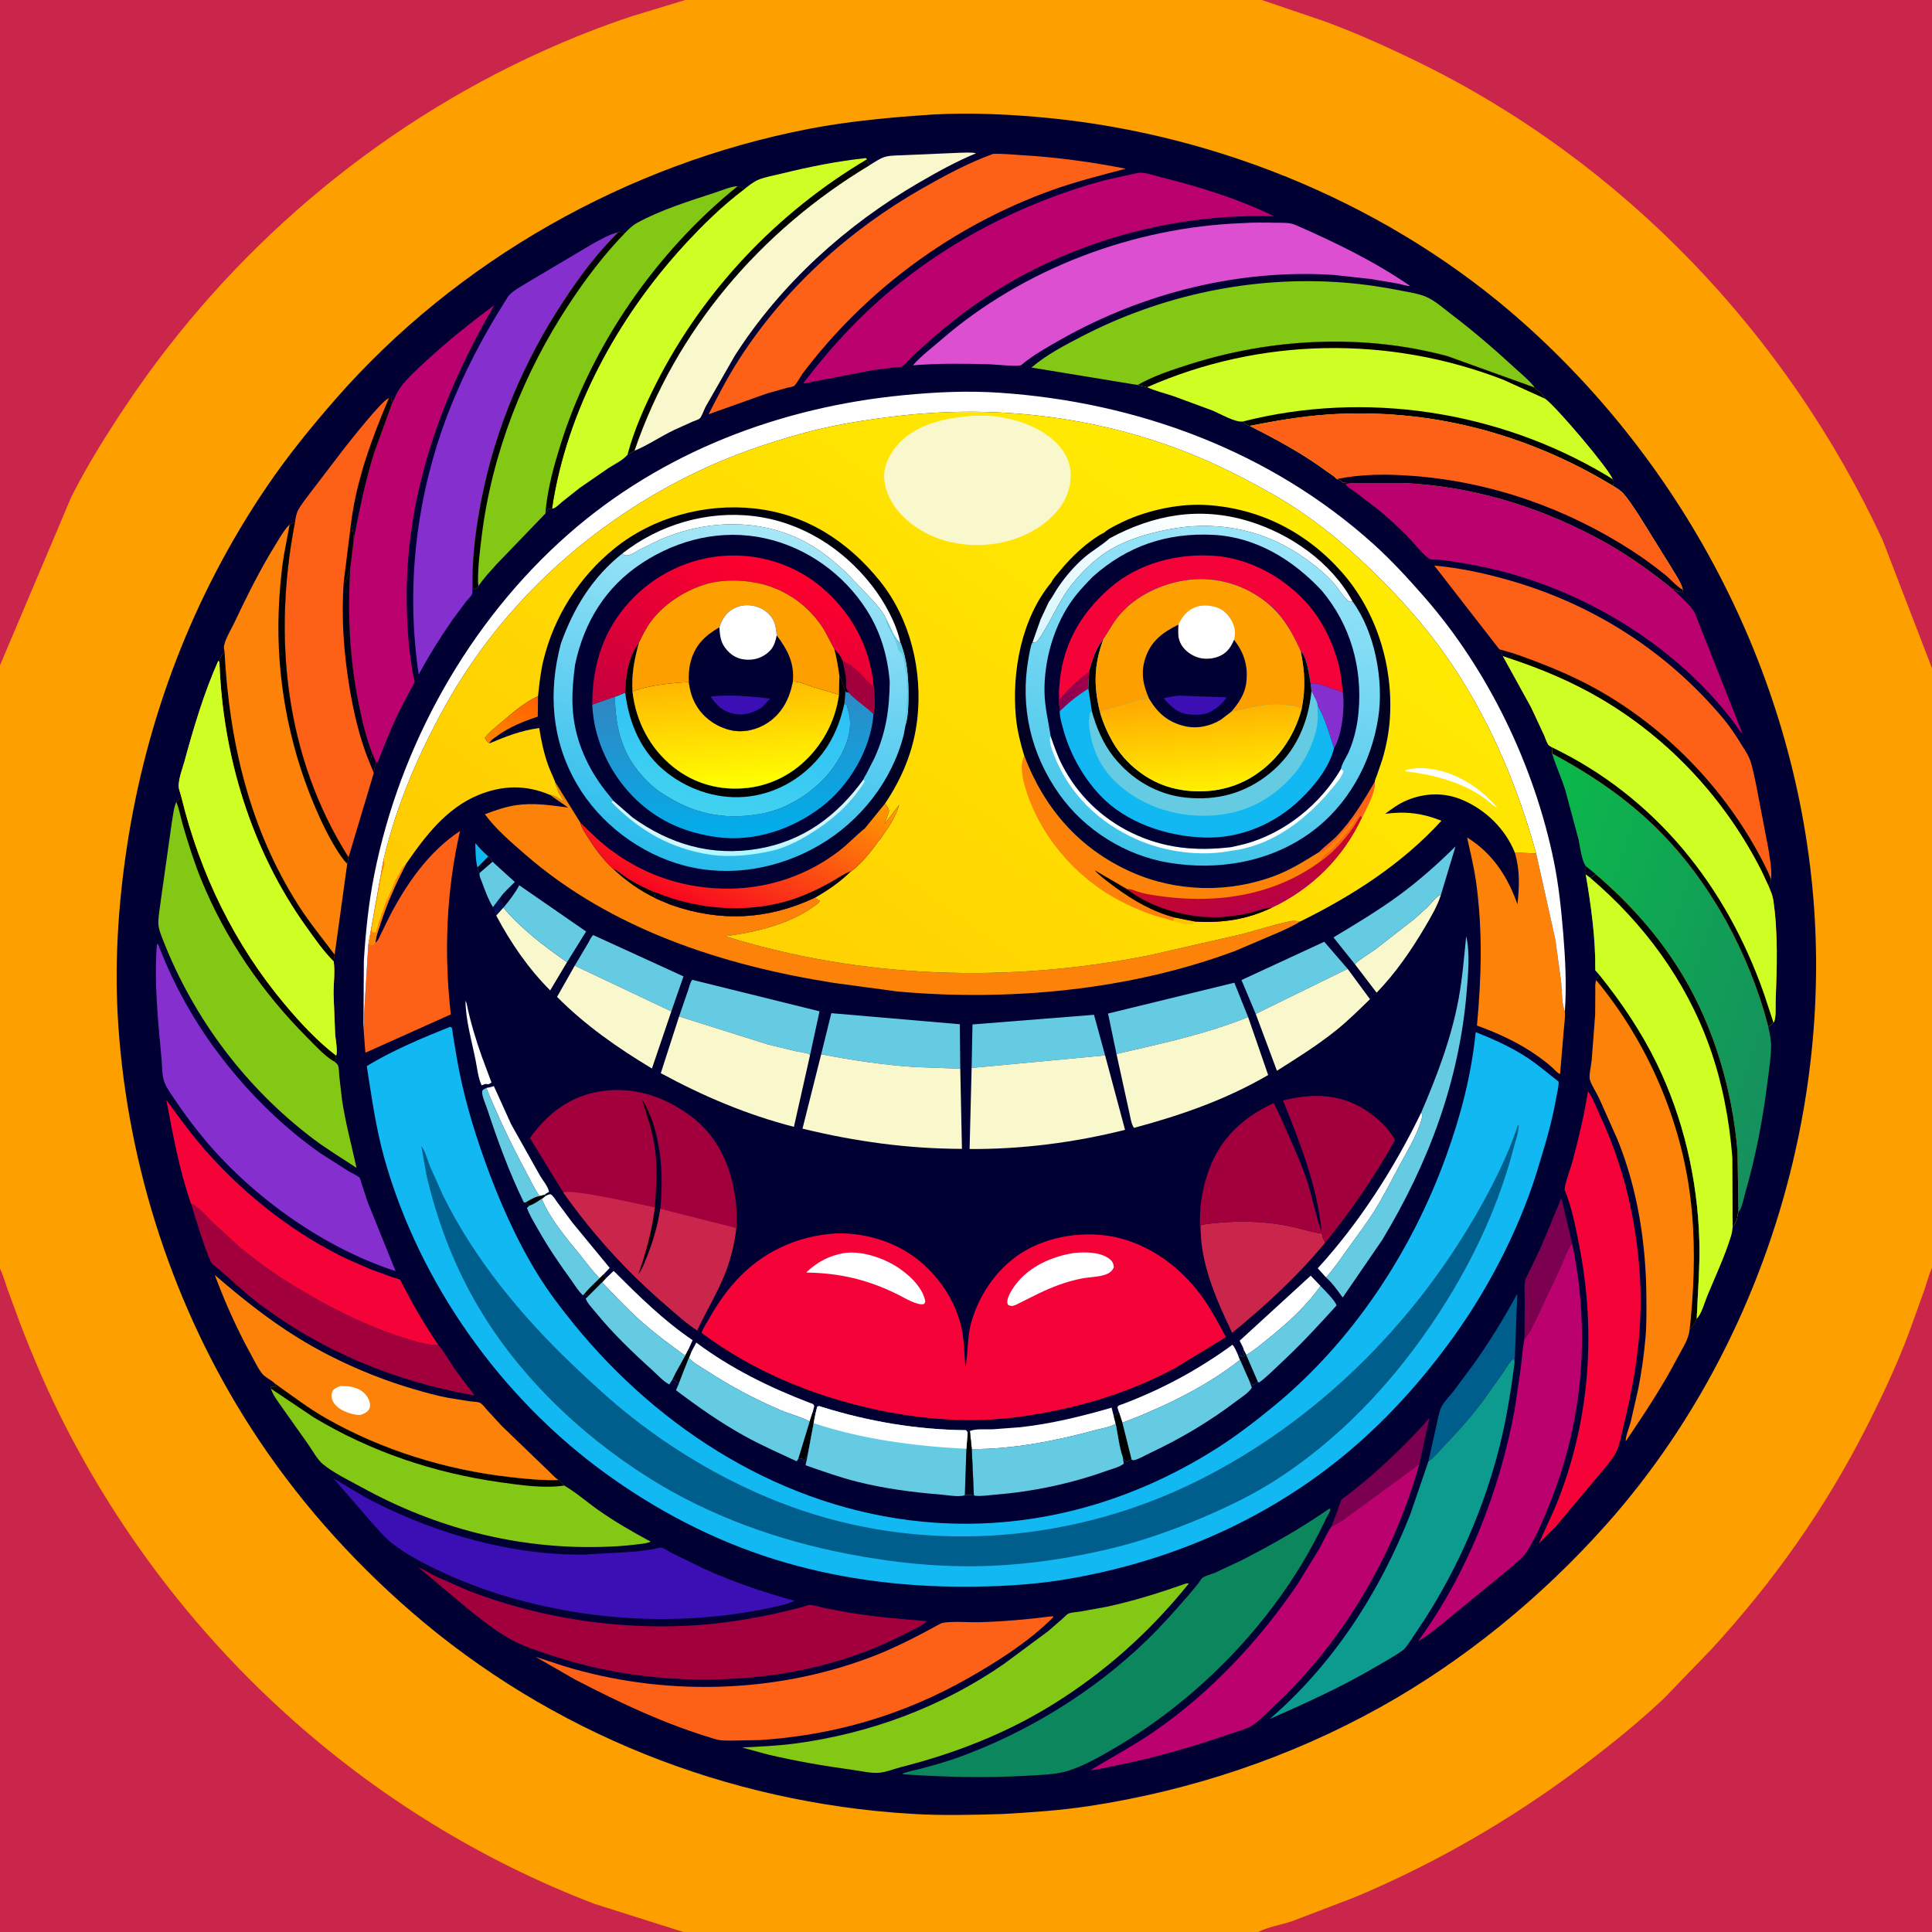 <svg version="1.1" xmlns="http://www.w3.org/2000/svg" style="display: block;" viewBox="0 0 2048 2048" width="1024" height="1024">
<rect x="0" y="0" width="2048" height="2048" fill="#333333" stroke="none"/>
<defs>
	<linearGradient id="Gradient1" gradientUnits="userSpaceOnUse" x1="717.901" y1="1435.93" x2="726.86" y2="1461.21">
		<stop class="stop0" offset="0" stop-opacity="1" stop-color="rgb(0,0,0)"/>
		<stop class="stop1" offset="1" stop-opacity="1" stop-color="rgb(0,1,27)"/>
	</linearGradient>
	<linearGradient id="Gradient2" gradientUnits="userSpaceOnUse" x1="1035.58" y1="1529.56" x2="1019.82" y2="1582.46">
		<stop class="stop0" offset="0" stop-opacity="1" stop-color="rgb(0,0,0)"/>
		<stop class="stop1" offset="1" stop-opacity="1" stop-color="rgb(0,1,28)"/>
	</linearGradient>
	<linearGradient id="Gradient3" gradientUnits="userSpaceOnUse" x1="383.632" y1="494.056" x2="400.014" y2="500.798">
		<stop class="stop0" offset="0" stop-opacity="1" stop-color="rgb(0,0,1)"/>
		<stop class="stop1" offset="1" stop-opacity="1" stop-color="rgb(0,0,36)"/>
	</linearGradient>
	<linearGradient id="Gradient4" gradientUnits="userSpaceOnUse" x1="690.067" y1="1261.67" x2="700.013" y2="1261.24">
		<stop class="stop0" offset="0" stop-opacity="1" stop-color="rgb(2,0,15)"/>
		<stop class="stop1" offset="1" stop-opacity="1" stop-color="rgb(1,0,46)"/>
	</linearGradient>
	<linearGradient id="Gradient5" gradientUnits="userSpaceOnUse" x1="1587.16" y1="983.126" x2="1906.84" y2="1092.87">
		<stop class="stop0" offset="0" stop-opacity="1" stop-color="rgb(11,185,74)"/>
		<stop class="stop1" offset="1" stop-opacity="1" stop-color="rgb(21,144,94)"/>
	</linearGradient>
	<linearGradient id="Gradient6" gradientUnits="userSpaceOnUse" x1="752.778" y1="1242.41" x2="1291.58" y2="482.59">
		<stop class="stop0" offset="0" stop-opacity="1" stop-color="rgb(255,201,1)"/>
		<stop class="stop1" offset="1" stop-opacity="1" stop-color="rgb(255,235,1)"/>
	</linearGradient>
	<linearGradient id="Gradient7" gradientUnits="userSpaceOnUse" x1="1317.49" y1="916.478" x2="1330.36" y2="963.985">
		<stop class="stop0" offset="0" stop-opacity="1" stop-color="rgb(197,9,39)"/>
		<stop class="stop1" offset="1" stop-opacity="1" stop-color="rgb(184,0,73)"/>
	</linearGradient>
	<linearGradient id="Gradient8" gradientUnits="userSpaceOnUse" x1="1268.31" y1="534.784" x2="1280.29" y2="940.552">
		<stop class="stop0" offset="0" stop-opacity="1" stop-color="rgb(0,0,5)"/>
		<stop class="stop1" offset="1" stop-opacity="1" stop-color="rgb(1,1,56)"/>
	</linearGradient>
	<linearGradient id="Gradient9" gradientUnits="userSpaceOnUse" x1="1236.65" y1="722.103" x2="1298.54" y2="545.006">
		<stop class="stop0" offset="0" stop-opacity="1" stop-color="rgb(216,246,253)"/>
		<stop class="stop1" offset="1" stop-opacity="1" stop-color="rgb(255,255,254)"/>
	</linearGradient>
	<linearGradient id="Gradient10" gradientUnits="userSpaceOnUse" x1="1236.78" y1="913.58" x2="1310.4" y2="560.332">
		<stop class="stop0" offset="0" stop-opacity="1" stop-color="rgb(63,195,233)"/>
		<stop class="stop1" offset="1" stop-opacity="1" stop-color="rgb(156,229,249)"/>
	</linearGradient>
	<linearGradient id="Gradient11" gradientUnits="userSpaceOnUse" x1="1153.04" y1="730.599" x2="1121.94" y2="735.255">
		<stop class="stop0" offset="0" stop-opacity="1" stop-color="rgb(162,0,72)"/>
		<stop class="stop1" offset="1" stop-opacity="1" stop-color="rgb(132,0,84)"/>
	</linearGradient>
	<linearGradient id="Gradient12" gradientUnits="userSpaceOnUse" x1="1271.55" y1="737.151" x2="1279.37" y2="836.365">
		<stop class="stop0" offset="0" stop-opacity="1" stop-color="rgb(255,168,1)"/>
		<stop class="stop1" offset="1" stop-opacity="1" stop-color="rgb(255,239,1)"/>
	</linearGradient>
	<linearGradient id="Gradient13" gradientUnits="userSpaceOnUse" x1="835.781" y1="548.216" x2="695.891" y2="925.96">
		<stop class="stop0" offset="0" stop-opacity="1" stop-color="rgb(0,0,11)"/>
		<stop class="stop1" offset="1" stop-opacity="1" stop-color="rgb(1,1,56)"/>
	</linearGradient>
	<linearGradient id="Gradient14" gradientUnits="userSpaceOnUse" x1="556.835" y1="736.049" x2="533.053" y2="789.675">
		<stop class="stop0" offset="0" stop-opacity="1" stop-color="rgb(255,97,0)"/>
		<stop class="stop1" offset="1" stop-opacity="1" stop-color="rgb(255,131,0)"/>
	</linearGradient>
	<linearGradient id="Gradient15" gradientUnits="userSpaceOnUse" x1="820.038" y1="790.877" x2="734.609" y2="965.352">
		<stop class="stop0" offset="0" stop-opacity="1" stop-color="rgb(255,157,0)"/>
		<stop class="stop1" offset="1" stop-opacity="1" stop-color="rgb(248,5,33)"/>
	</linearGradient>
	<linearGradient id="Gradient16" gradientUnits="userSpaceOnUse" x1="736.226" y1="919.667" x2="810.892" y2="558.598">
		<stop class="stop0" offset="0" stop-opacity="1" stop-color="rgb(39,187,236)"/>
		<stop class="stop1" offset="1" stop-opacity="1" stop-color="rgb(168,232,247)"/>
	</linearGradient>
	<linearGradient id="Gradient17" gradientUnits="userSpaceOnUse" x1="777.886" y1="891.534" x2="778.67" y2="905.077">
		<stop class="stop0" offset="0" stop-opacity="1" stop-color="rgb(214,245,250)"/>
		<stop class="stop1" offset="1" stop-opacity="1" stop-color="rgb(174,247,254)"/>
	</linearGradient>
	<linearGradient id="Gradient18" gradientUnits="userSpaceOnUse" x1="773.989" y1="730.21" x2="787.394" y2="885.484">
		<stop class="stop0" offset="0" stop-opacity="1" stop-color="rgb(49,135,194)"/>
		<stop class="stop1" offset="1" stop-opacity="1" stop-color="rgb(1,174,235)"/>
	</linearGradient>
	<linearGradient id="Gradient19" gradientUnits="userSpaceOnUse" x1="756.727" y1="861.95" x2="780.659" y2="730.069">
		<stop class="stop0" offset="0" stop-opacity="1" stop-color="rgb(66,210,240)"/>
		<stop class="stop1" offset="1" stop-opacity="1" stop-color="rgb(44,192,247)"/>
	</linearGradient>
	<linearGradient id="Gradient20" gradientUnits="userSpaceOnUse" x1="821.785" y1="596.775" x2="748.691" y2="788.606">
		<stop class="stop0" offset="0" stop-opacity="1" stop-color="rgb(255,0,46)"/>
		<stop class="stop1" offset="1" stop-opacity="1" stop-color="rgb(196,0,62)"/>
	</linearGradient>
	<linearGradient id="Gradient21" gradientUnits="userSpaceOnUse" x1="777.805" y1="720.625" x2="785.792" y2="833.439">
		<stop class="stop0" offset="0" stop-opacity="1" stop-color="rgb(255,183,1)"/>
		<stop class="stop1" offset="1" stop-opacity="1" stop-color="rgb(255,255,1)"/>
	</linearGradient>
</defs>
<path transform="translate(0,0)" fill="rgb(254,159,0)" d="M 0 705.269 L -0 -0 L 726.408 0 L 1337.56 0 L 2048 0 L 2048 708.387 L 2048 1343.69 L 2048 2048 L 1333.76 2048 L 724.424 2048 L -0 2048 L 0 1344.84 L 0 705.269 z"/>
<path transform="translate(0,0)" fill="rgb(202,37,74)" d="M 1337.56 0 L 2048 0 L 2048 708.387 L 1995.73 572.591 C 1894.15 354.253 1721.28 172.654 1504.56 66.365 C 1471.95 50.371 1438.39 35.294 1404.31 22.704 L 1337.56 0 z"/>
<path transform="translate(0,0)" fill="rgb(202,37,74)" d="M 1333.76 2048 C 1343.97 2042.63 1358.39 2040.33 1369.46 2036.61 L 1435.74 2011.32 C 1522 1975.19 1602.64 1928.37 1677.35 1872.23 C 1707.27 1849.74 1736.44 1826.21 1763.71 1800.54 L 1814.11 1748.32 C 1879.87 1676.85 1934.97 1598.92 1978.9 1512.21 C 1995.21 1480.03 2010.68 1447.1 2023.37 1413.32 L 2039.59 1368.34 C 2042.3 1360.42 2044.45 1352.2 2047.67 1344.47 L 2048 1343.69 L 2048 2048 L 1333.76 2048 z"/>
<path transform="translate(0,0)" fill="rgb(202,37,74)" d="M 0 1344.84 L 0.822 1346.57 C 3.702 1352.78 5.526 1359.71 7.797 1366.19 L 20.695 1401.23 C 35.22 1439.26 51.381 1476.91 70.019 1513.12 C 188.695 1743.69 387.67 1925.35 630.167 2018.2 L 724.424 2048 L -0 2048 L 0 1344.84 z"/>
<path transform="translate(0,0)" fill="rgb(202,37,74)" d="M 0 705.269 L -0 -0 L 726.408 0 L 670.348 17.052 C 637.863 27.738 606.156 40.319 574.998 54.395 C 396.218 135.157 242.847 266.469 133.846 429.336 C 112.95 460.559 92.755 492.835 75.772 526.36 L 0 705.269 z"/>
<path transform="translate(0,0)" fill="rgb(0,0,51)" d="M 988.533 121.423 L 989.008 121.368 C 1029.63 119.285 1071.23 121.103 1111.67 125.105 C 1294.96 143.246 1476.58 219.195 1614.53 342.026 C 1794.96 502.681 1910 732.176 1923.75 974.094 C 1936.89 1205.16 1856.35 1444 1701.93 1616.99 C 1634.05 1693.03 1552.43 1759.99 1463.25 1809.68 C 1367.62 1862.97 1262.01 1898.25 1153.88 1914.59 C 1123.72 1919.15 1093.25 1921.2 1062.82 1922.92 C 1030.63 1923.92 998.133 1924.7 965.961 1922.74 C 770.48 1910.85 584.094 1836.98 435.963 1708.51 C 370.469 1651.7 312.886 1586.48 265.919 1513.52 C 184.364 1386.83 135.825 1238.04 125.485 1087.8 C 121.132 1024.56 124.957 961.432 134.379 898.828 C 155.005 761.766 204.476 631.575 282.288 516.662 C 304.533 483.81 329.418 453.161 355.503 423.305 C 484.355 275.832 665.583 173.589 857.646 136.577 C 900.774 128.266 944.761 124.324 988.533 121.423 z"/>
<path transform="translate(0,0)" fill="rgb(0,14,80)" d="M 530.161 951.572 L 534.468 961.203 L 533.586 962.159 L 526.03 970.584 C 524.217 967.631 524.636 964.511 522.547 961.576 L 530.161 951.572 z"/>
<path transform="translate(0,0)" fill="rgb(18,184,241)" d="M 506.119 919.632 C 504.007 911.091 504.018 902.444 503.88 893.694 C 507.757 898.469 512.335 903.36 517.061 907.292 L 517.711 907.819 L 506.119 919.632 z"/>
<path transform="translate(0,0)" fill="rgb(254,254,254)" d="M 493.425 1060.5 L 493.582 1061.28 C 494.929 1064.43 494.222 1061.58 494.844 1064.64 C 498.578 1083.01 504.564 1102.62 510.839 1120.27 L 521.015 1147.5 L 518.5 1149.08 C 516.932 1149.45 517.748 1149.38 515.674 1149.12 C 513.031 1148.78 513.102 1150.13 510.5 1150.4 C 506.772 1142.36 505.806 1132.18 504.071 1123.5 C 500.05 1103.39 493.514 1081.09 493.425 1060.5 z"/>
<path transform="translate(0,0)" fill="rgb(101,203,227)" d="M 517.711 907.819 C 519.421 909.646 520.923 911.256 522.102 913.497 L 545.756 934.935 C 540.447 940.212 534.457 945.447 530.161 951.572 L 522.547 961.576 C 517.449 953.342 514.08 943.69 510.694 934.651 C 509.585 931.691 507.837 928.558 508.44 925.357 C 507.135 923.42 506.649 921.9 506.119 919.632 L 517.711 907.819 z"/>
<path transform="translate(0,0)" fill="rgb(0,0,30)" d="M 517.711 907.819 C 519.421 909.646 520.923 911.256 522.102 913.497 L 508.44 925.357 C 507.135 923.42 506.649 921.9 506.119 919.632 L 517.711 907.819 z"/>
<path transform="translate(0,0)" fill="rgb(254,254,254)" d="M 515.467 1153.3 C 518.248 1152.79 520.845 1152.29 523.509 1151.3 L 541.858 1191.81 L 572.412 1246.2 C 574.914 1250.6 581.823 1259.03 581.907 1263.5 C 580.725 1264.24 578.097 1265.43 577.402 1266.54 L 571.968 1267.89 C 566.079 1259.72 561.734 1249.88 556.938 1241 C 541.382 1212.19 527.957 1183.53 515.467 1153.3 z"/>
<path transform="translate(0,0)" fill="rgb(254,254,254)" d="M 577.85 1267.99 C 579.286 1267.38 582.52 1265.4 583.896 1266.11 C 586.343 1267.38 588.806 1271.79 590.472 1274.09 L 606.968 1296.26 L 646.335 1344.04 L 639.673 1351.03 L 635.48 1355.1 C 627.977 1347.14 621.211 1338.08 614.302 1329.57 C 599.971 1311.92 583.003 1291.93 574.257 1270.87 L 577.85 1267.99 z"/>
<path transform="translate(0,0)" fill="rgb(101,203,227)" d="M 557.046 1274.67 L 555.223 1274.5 C 539.805 1242.72 527.456 1209.06 516.442 1175.52 C 514.881 1170.77 510.345 1161.12 511.194 1156.52 C 511.463 1155.06 514.217 1154.03 515.467 1153.3 C 527.957 1183.53 541.382 1212.19 556.938 1241 C 561.734 1249.88 566.079 1259.72 571.968 1267.89 L 577.402 1266.54 L 577.85 1267.99 L 574.257 1270.87 C 570.273 1273.39 565.601 1276.82 561.087 1278.09 L 557.046 1274.67 z"/>
<path transform="translate(0,0)" fill="rgb(0,0,2)" d="M 571.968 1267.89 L 577.402 1266.54 L 577.85 1267.99 L 574.257 1270.87 C 570.273 1273.39 565.601 1276.82 561.087 1278.09 L 557.046 1274.67 C 561.886 1271.9 566.395 1268.84 571.968 1267.89 z"/>
<path transform="translate(0,0)" fill="rgb(254,254,254)" d="M 1506.65 1179.11 C 1508.53 1182.92 1506.88 1187.13 1505.52 1191.09 C 1500.47 1205.83 1492.08 1219.61 1484.7 1233.26 C 1475.69 1249.94 1467.15 1267.18 1457.12 1283.27 C 1448.72 1296.73 1439.01 1309.36 1429.8 1322.26 C 1422.14 1332.97 1414.45 1344.39 1405.66 1354.18 L 1396.89 1344.39 C 1441.02 1296.16 1478.36 1237.87 1506.65 1179.11 z"/>
<path transform="translate(0,0)" fill="rgb(254,254,254)" d="M 1318.54 1431.19 C 1318.09 1428.33 1315.33 1424 1314.07 1421.23 L 1389.4 1352.27 L 1399.75 1363.09 C 1385.06 1384.56 1362.92 1404.3 1342.64 1420.44 C 1335.81 1425.89 1328.65 1432.02 1321.05 1436.29 L 1318.54 1431.19 z"/>
<path transform="translate(0,0)" fill="rgb(254,254,254)" d="M 642.308 1355 L 650.497 1347.22 C 676.925 1373.6 703.189 1399.6 734.229 1420.66 L 729.588 1430.85 L 726.317 1437.11 C 709.962 1425.21 693.913 1413.4 678.806 1399.9 C 664.594 1387.2 651.422 1373.08 638.255 1359.32 L 642.308 1355 z"/>
<path transform="translate(0,0)" fill="rgb(249,247,204)" d="M 533.586 962.159 C 553.608 985.589 576.019 1002.3 601.058 1019.98 L 583.223 1049.87 C 559.995 1026.65 541.413 999.465 526.03 970.584 L 533.586 962.159 z"/>
<path transform="translate(0,0)" fill="rgb(101,203,227)" d="M 574.257 1270.87 C 583.003 1291.93 599.971 1311.92 614.302 1329.57 C 621.211 1338.08 627.977 1347.14 635.48 1355.1 L 639.673 1351.03 L 642.308 1355 L 638.255 1359.32 L 623.747 1373.9 C 622.453 1373 620.659 1372.44 619.205 1371.81 L 618 1373.05 C 613.297 1369.13 609.362 1362.24 605.716 1357.23 C 593.021 1339.79 581.085 1322.23 570.455 1303.43 C 566.303 1296.09 561.491 1288.42 558.609 1280.5 L 561.087 1278.09 C 565.601 1276.82 570.273 1273.39 574.257 1270.87 z"/>
<path transform="translate(0,0)" fill="rgb(0,0,2)" d="M 639.673 1351.03 L 642.308 1355 L 638.255 1359.32 L 623.747 1373.9 C 622.453 1373 620.659 1372.44 619.205 1371.81 C 624.044 1365.83 630.011 1360.51 635.48 1355.1 L 639.673 1351.03 z"/>
<path transform="translate(0,0)" fill="rgb(254,254,254)" d="M 1186.09 1496.95 L 1184.5 1491.84 C 1185.46 1489.41 1187.68 1489.32 1190.01 1488.43 C 1232.34 1472.36 1269.79 1452.2 1306.38 1425.57 C 1308.7 1427.17 1311.13 1433.91 1312.53 1436.65 L 1314.46 1441.51 C 1278.09 1470.24 1233.02 1491.77 1189.79 1508.16 L 1186.09 1496.95 z"/>
<path transform="translate(0,0)" fill="rgb(249,247,204)" d="M 1436.17 1022.01 C 1442.49 1016.02 1451.01 1011.29 1458.14 1006.14 L 1499.17 974.234 L 1512.9 961.859 C 1516.67 958.151 1522.73 949.873 1527.5 948.368 C 1523.81 960.327 1516.74 972.209 1510.4 982.96 C 1495.76 1007.75 1479.36 1031.52 1459.29 1052.28 L 1436.17 1022.01 z"/>
<path transform="translate(0,0)" fill="rgb(123,0,79)" d="M 1411.36 1618.23 L 1418.6 1599.1 C 1419.58 1596.42 1420.46 1592.39 1421.87 1589.99 C 1422.79 1588.43 1427.27 1585.72 1428.96 1584.45 L 1448.49 1568.74 C 1471.83 1548.49 1495.22 1526.34 1515.37 1502.91 L 1504.59 1551.95 L 1439.58 1599.65 C 1430.83 1605.93 1421.3 1614.01 1411.36 1618.23 z"/>
<path transform="translate(0,0)" fill="rgb(254,254,254)" d="M 732.794 1433.14 L 738.106 1423.23 C 775.1 1450.75 815.372 1470.53 858.235 1487 C 860.941 1488.04 862.173 1487.66 863.13 1490.5 L 861.532 1496.9 L 858.288 1506.82 C 848.935 1501.78 837.203 1499.03 827.307 1494.78 C 799.433 1482.84 773.465 1468.87 748.043 1452.35 C 742.199 1448.55 734.709 1444.7 730.313 1439.27 L 732.794 1433.14 z"/>
<path transform="translate(0,0)" fill="rgb(254,254,254)" d="M 1028.09 1516.99 C 1033.83 1514.24 1045.24 1515.39 1051.7 1515.16 L 1081.5 1512.91 C 1114.3 1509.33 1146.67 1501.34 1178.32 1492.19 L 1180.71 1501.49 L 1182.7 1509.24 C 1177.14 1512.79 1168.85 1513.93 1162.47 1515.65 C 1120.33 1527.04 1073.97 1536.42 1030.12 1536.07 L 1028.09 1516.99 z"/>
<path transform="translate(0,0)" fill="rgb(101,203,227)" d="M 534.468 961.203 C 540.138 954.187 546.303 946.421 550.425 938.409 L 621.294 987.425 L 601.058 1019.98 C 576.019 1002.3 553.608 985.589 533.586 962.159 L 534.468 961.203 z"/>
<path transform="translate(0,0)" fill="rgb(123,0,79)" d="M 1616.02 1419 L 1616.31 1376.63 C 1616.33 1370.82 1615.49 1364.09 1616.53 1358.42 C 1617.25 1354.5 1620.13 1349.86 1621.87 1346.27 L 1633.54 1321.8 L 1655.12 1269.87 L 1666.49 1317.88 C 1661.01 1325.55 1657.66 1335.72 1653.85 1344.39 L 1630.3 1394.22 C 1626.14 1402.54 1622.61 1412.36 1616.02 1419 z"/>
<path transform="translate(0,0)" fill="rgb(101,203,227)" d="M 1399.75 1363.09 C 1403.05 1366.65 1416.2 1379.52 1416.73 1383.93 C 1397.67 1405.06 1378.35 1425.84 1357.49 1445.21 C 1350.15 1452.03 1342.78 1459.63 1334.73 1465.54 L 1333.5 1465.07 L 1332.6 1465.4 C 1330.86 1466.17 1329.5 1467.34 1328 1468.5 L 1327.55 1467.56 C 1326.78 1466.19 1325.94 1465.61 1324.71 1464.7 L 1314.46 1441.51 L 1312.53 1436.65 L 1315.13 1437.68 L 1316.01 1437.01 L 1317 1438.5 L 1319.51 1437.25 L 1317.39 1433.7 L 1318.54 1431.19 L 1321.05 1436.29 C 1328.65 1432.02 1335.81 1425.89 1342.64 1420.44 C 1362.92 1404.3 1385.06 1384.56 1399.75 1363.09 z"/>
<path transform="translate(0,0)" fill="rgb(0,0,22)" d="M 1318.54 1431.19 L 1321.05 1436.29 L 1333.5 1465.07 L 1332.6 1465.4 C 1330.86 1466.17 1329.5 1467.34 1328 1468.5 L 1327.55 1467.56 C 1326.78 1466.19 1325.94 1465.61 1324.71 1464.7 L 1314.46 1441.51 L 1312.53 1436.65 L 1315.13 1437.68 L 1316.01 1437.01 L 1317 1438.5 L 1319.51 1437.25 L 1317.39 1433.7 L 1318.54 1431.19 z"/>
<path transform="translate(0,0)" fill="rgb(101,203,227)" d="M 1331.11 1074.77 L 1316.03 1038.89 L 1403.75 998.302 L 1428.58 1027.05 L 1331.11 1074.77 z"/>
<path transform="translate(0,0)" fill="rgb(101,203,227)" d="M 638.255 1359.32 C 651.422 1373.08 664.594 1387.2 678.806 1399.9 C 693.913 1413.4 709.962 1425.21 726.317 1437.11 L 729.588 1430.85 L 732.794 1433.14 L 730.313 1439.27 L 723.805 1455.74 L 719.769 1466.28 C 718.108 1465.45 716.698 1464.91 715.546 1463.38 L 715 1462.5 L 713.84 1463.36 L 712.571 1462.78 L 709.527 1467.53 L 708.534 1467.07 C 702.838 1463.95 696.977 1457.38 692.104 1452.99 C 670.654 1433.64 649.373 1413.25 631.124 1390.81 C 627.761 1386.67 622.622 1381.51 620.89 1376.5 L 623.747 1373.9 L 638.255 1359.32 z"/>
<path transform="translate(0,0)" fill="url(#Gradient1)" d="M 729.588 1430.85 L 732.794 1433.14 L 730.313 1439.27 L 723.805 1455.74 L 719.769 1466.28 C 718.108 1465.45 716.698 1464.91 715.546 1463.38 L 715 1462.5 L 713.84 1463.36 L 712.571 1462.78 L 716.104 1455.55 L 726.317 1437.11 L 729.588 1430.85 z"/>
<path transform="translate(0,0)" fill="rgb(101,203,227)" d="M 609.209 1023.68 L 623.559 999.522 C 624.881 997.236 626.809 992.677 628.901 991.241 L 724.536 1035.01 L 711.648 1072.11 L 609.209 1023.68 z"/>
<path transform="translate(0,0)" fill="rgb(101,203,227)" d="M 1436.17 1022.01 L 1413.52 993.678 C 1437.43 979.313 1461.92 964.661 1484.35 948.097 C 1504.91 932.907 1524.75 915.207 1542.91 897.228 L 1527.5 948.368 C 1522.73 949.873 1516.67 958.151 1512.9 961.859 L 1499.17 974.234 L 1458.14 1006.14 C 1451.01 1011.29 1442.49 1016.02 1436.17 1022.01 z"/>
<path transform="translate(0,0)" fill="rgb(0,94,141)" d="M 1514.16 1549.13 L 1522.4 1512.28 C 1523.88 1505.85 1525.03 1497.73 1527.8 1491.77 C 1530.41 1486.18 1536.45 1480.27 1540.33 1475.32 L 1561.44 1446.96 C 1578.86 1422.71 1594.06 1397.59 1608.41 1371.42 L 1605.6 1443.93 L 1604.79 1440.22 C 1600.79 1442.38 1596.4 1450.76 1593.78 1454.57 L 1571.15 1486.28 C 1558.26 1503.37 1543.83 1519.33 1528.99 1534.75 C 1524.41 1539.5 1519.79 1545.64 1514.16 1549.13 z"/>
<path transform="translate(0,0)" fill="rgb(101,203,227)" d="M 1314.46 1441.51 L 1324.71 1464.7 L 1327.01 1471 C 1323.73 1476.4 1316.06 1481.1 1310.97 1484.97 C 1282.32 1506.79 1251.35 1525.11 1218.75 1540.4 C 1213.98 1542.63 1207.76 1546.46 1202.77 1547.67 C 1201.36 1548.02 1200.71 1547.91 1199.55 1547.18 C 1196.9 1547.57 1196.72 1547.68 1194.75 1549.51 C 1191.95 1548.79 1191.63 1547 1190.15 1544.65 C 1186.36 1533.97 1185.01 1520.47 1182.7 1509.24 L 1180.71 1501.49 L 1186.09 1496.95 L 1189.79 1508.16 C 1233.02 1491.77 1278.09 1470.24 1314.46 1441.51 z"/>
<path transform="translate(0,0)" fill="rgb(0,0,2)" d="M 1180.71 1501.49 L 1186.09 1496.95 L 1189.79 1508.16 L 1199.55 1547.18 C 1196.9 1547.57 1196.72 1547.68 1194.75 1549.51 C 1191.95 1548.79 1191.63 1547 1190.15 1544.65 C 1186.36 1533.97 1185.01 1520.47 1182.7 1509.24 L 1180.71 1501.49 z"/>
<path transform="translate(0,0)" fill="rgb(101,203,227)" d="M 1183.5 1117.24 L 1174.58 1074.4 L 1308.45 1041.71 L 1323.09 1078.16 C 1278.52 1096.13 1230.23 1106.49 1183.5 1117.24 z"/>
<path transform="translate(0,0)" fill="rgb(101,203,227)" d="M 730.313 1439.27 C 734.709 1444.7 742.199 1448.55 748.043 1452.35 C 773.465 1468.87 799.433 1482.84 827.307 1494.78 C 837.203 1499.03 848.935 1501.78 858.288 1506.82 L 861.532 1496.9 L 864.49 1498.37 L 862.509 1508.59 L 856.137 1542.67 L 854.855 1544.21 C 853.633 1545.7 853.714 1546.42 853.005 1548 L 852.307 1549.01 L 850.404 1546.04 L 848.5 1546.45 C 847.177 1546.68 847.553 1546.62 846.39 1545.88 C 845.891 1547.22 845.371 1547.9 844.5 1549.01 C 826.088 1540.42 807.488 1532.31 789.688 1522.47 C 763.758 1508.14 740.144 1491.51 716.549 1473.71 L 719.769 1466.28 L 723.805 1455.74 L 730.313 1439.27 z"/>
<path transform="translate(0,0)" fill="rgb(0,0,2)" d="M 861.532 1496.9 L 864.49 1498.37 L 862.509 1508.59 L 856.137 1542.67 L 854.855 1544.21 C 853.633 1545.7 853.714 1546.42 853.005 1548 L 852.307 1549.01 L 850.404 1546.04 L 848.5 1546.45 C 847.177 1546.68 847.553 1546.62 846.39 1545.88 L 858.288 1506.82 L 861.532 1496.9 z"/>
<path transform="translate(0,0)" fill="rgb(101,203,227)" d="M 1029.96 1132.07 L 1030.88 1085.95 L 1159.69 1075.72 L 1171.46 1118.77 L 1029.96 1132.07 z"/>
<path transform="translate(0,0)" fill="rgb(249,247,204)" d="M 609.209 1023.68 L 711.648 1072.11 L 691.071 1132.69 C 654.629 1110.76 620.541 1086.98 590.488 1056.74 L 609.209 1023.68 z"/>
<path transform="translate(0,0)" fill="rgb(101,203,227)" d="M 719.838 1077.53 L 729.602 1049.17 C 730.664 1046.09 731.721 1041.05 733.801 1038.64 L 868.744 1072.04 L 858.629 1118.7 C 858.329 1118.33 858.117 1117.87 857.731 1117.59 C 855.487 1116 847.686 1115.23 844.563 1114.58 L 814.063 1107.2 L 719.838 1077.53 z"/>
<path transform="translate(0,0)" fill="rgb(249,247,204)" d="M 1428.58 1027.05 L 1452.25 1059.18 C 1440.52 1070.55 1428.88 1082.14 1416.12 1092.37 C 1396.32 1108.24 1375 1121.52 1353.6 1135.06 L 1331.11 1074.77 L 1428.58 1027.05 z"/>
<path transform="translate(0,0)" fill="rgb(101,203,227)" d="M 870.495 1117.57 L 881.242 1074.01 L 1017.46 1085.73 L 1017.93 1132.84 L 969.719 1131.14 C 936.263 1128.82 903.394 1124 870.495 1117.57 z"/>
<path transform="translate(0,0)" fill="rgb(101,203,227)" d="M 1506.65 1179.11 C 1523.4 1140.22 1538.59 1100.19 1546.26 1058.4 C 1550.28 1036.43 1551.92 1014.59 1554.22 992.438 C 1558.42 1009.48 1556.24 1032.84 1554.82 1050.32 C 1547.02 1145.83 1514.43 1232.86 1465.15 1314.48 L 1423.32 1375.43 C 1418 1368.28 1412.46 1360.01 1405.66 1354.18 C 1414.45 1344.39 1422.14 1332.97 1429.8 1322.26 C 1439.01 1309.36 1448.72 1296.73 1457.12 1283.27 C 1467.15 1267.18 1475.69 1249.94 1484.7 1233.26 C 1492.08 1219.61 1500.47 1205.83 1505.52 1191.09 C 1506.88 1187.13 1508.53 1182.92 1506.65 1179.11 z"/>
<path transform="translate(0,0)" fill="rgb(101,203,227)" d="M 1182.7 1509.24 C 1185.01 1520.47 1186.36 1533.97 1190.15 1544.65 L 1191.24 1551.5 C 1187.23 1555.09 1179.36 1556.88 1174.29 1558.71 C 1135.55 1572.7 1095.1 1581.19 1054.07 1584.5 C 1047.82 1585.01 1039.65 1586.32 1033.51 1585.51 L 1032.35 1585.22 L 1030.12 1536.07 C 1073.97 1536.42 1120.33 1527.04 1162.47 1515.65 C 1168.85 1513.93 1177.14 1512.79 1182.7 1509.24 z"/>
<path transform="translate(0,0)" fill="rgb(202,37,74)" d="M 1272.9 1308.07 C 1272.87 1304.92 1272.46 1301.24 1273.5 1298.26 C 1304.34 1293.69 1336.16 1293.63 1366.77 1299.77 C 1378.26 1302.08 1389.71 1306.25 1401.28 1307.67 C 1401.85 1311.49 1402.7 1313.97 1404.8 1317.23 C 1375.54 1352.7 1341.68 1383.83 1306.14 1412.88 C 1290.81 1380.91 1274.33 1343.95 1272.9 1308.07 z"/>
<path transform="translate(0,0)" fill="rgb(249,247,204)" d="M 719.838 1077.53 L 814.063 1107.2 L 844.563 1114.58 C 847.686 1115.23 855.487 1116 857.731 1117.59 C 858.117 1117.87 858.329 1118.33 858.629 1118.7 L 841.588 1194.51 C 791.482 1181.54 745.944 1162.26 700.463 1137.6 L 719.838 1077.53 z"/>
<path transform="translate(0,0)" fill="rgb(249,247,204)" d="M 1183.5 1117.24 C 1230.23 1106.49 1278.52 1096.13 1323.09 1078.16 L 1344.3 1139.57 C 1299.5 1165.72 1251.98 1182.18 1202.12 1195.59 C 1199.15 1192.07 1197.91 1182.43 1196.81 1177.92 L 1183.5 1117.24 z"/>
<path transform="translate(0,0)" fill="rgb(101,203,227)" d="M 864.49 1498.37 L 866.274 1491.1 C 868.525 1490 869.125 1490.77 871.452 1491.49 C 921.125 1506.92 971.973 1515.54 1024 1516.05 C 1025.52 1517.77 1025.31 1517.71 1025.7 1519.78 L 1025.75 1519.8 L 1026.43 1517 L 1028.09 1516.99 L 1030.12 1536.07 L 1032.35 1585.22 C 1028.85 1584.63 1026.24 1584.44 1022.73 1585.01 C 1016.85 1587.2 1004.11 1584.88 997.497 1584.34 C 967.383 1581.85 938.319 1578.13 908.936 1570.77 C 890.223 1566.08 872.082 1559.6 853.9 1553.23 L 856.137 1542.67 L 862.509 1508.59 L 864.49 1498.37 z"/>
<path transform="translate(0,0)" fill="url(#Gradient2)" d="M 1025.7 1519.78 L 1025.75 1519.8 L 1026.43 1517 L 1028.09 1516.99 L 1030.12 1536.07 L 1032.35 1585.22 C 1028.85 1584.63 1026.24 1584.44 1022.73 1585.01 L 1024.39 1535.82 L 1025.7 1519.78 z"/>
<path transform="translate(0,0)" fill="rgb(254,254,254)" d="M 864.49 1498.37 L 866.274 1491.1 C 868.525 1490 869.125 1490.77 871.452 1491.49 C 921.125 1506.92 971.973 1515.54 1024 1516.05 C 1025.52 1517.77 1025.31 1517.71 1025.7 1519.78 L 1024.39 1535.82 C 969.691 1532.95 914.671 1525.95 862.509 1508.59 L 864.49 1498.37 z"/>
<path transform="translate(0,0)" fill="rgb(162,0,60)" d="M 202.529 1275.91 C 211.041 1279.44 220.086 1290.63 226.866 1297.19 L 253.925 1321.84 C 281.178 1344.71 310.427 1363.44 341.619 1380.43 C 370.12 1395.95 399.903 1409.66 431 1419.1 C 441.16 1422.19 454.08 1426.25 464.722 1425.91 C 471.116 1433.11 476.254 1442.76 481.691 1450.8 L 503.024 1479.26 C 418.534 1464.31 341.352 1432.73 272.766 1380.55 C 256.075 1367.85 241.569 1352.98 225.258 1339.98 C 220.702 1336.35 205.369 1285.29 202.529 1275.91 z"/>
<path transform="translate(0,0)" fill="rgb(249,247,204)" d="M 1029.96 1132.07 L 1171.46 1118.77 L 1192.59 1197.66 C 1139.14 1211.16 1082.99 1218.36 1027.81 1218 L 1029.96 1132.07 z"/>
<path transform="translate(0,0)" fill="rgb(249,247,204)" d="M 870.495 1117.57 C 903.394 1124 936.263 1128.82 969.719 1131.14 L 1017.93 1132.84 L 1019.71 1217.85 C 961.859 1217.72 906.841 1210.06 850.675 1196.43 L 870.495 1117.57 z"/>
<path transform="translate(0,0)" fill="rgb(253,97,24)" d="M 397.984 999.518 L 399.03 998.449 C 401.359 995.93 402.798 992.08 404.288 988.996 L 413.461 970.406 C 431.469 936.069 454.899 902.438 487.679 880.871 C 473.089 944.035 470.472 1011.02 477.911 1075.3 L 387.318 1115.93 L 385.29 1089.06 C 386.297 1084.8 385.777 1080.34 385.952 1076 L 386.965 1057.63 L 390.44 1001.47 L 396 1001.63 L 397.984 999.518 z"/>
<path transform="translate(0,0)" fill="rgb(252,130,9)" d="M 1658.82 1072.5 C 1659.32 1078.9 1658.07 1086.05 1657.62 1092.5 L 1653.74 1138.65 C 1650.59 1137.16 1647.6 1133.54 1644.97 1131.21 C 1640.57 1127.29 1635.91 1123.69 1631.12 1120.26 C 1610.68 1105.66 1589.09 1095.66 1565.63 1087.15 C 1570.34 1036.71 1571.74 986.864 1564.93 936.5 C 1562.71 920.092 1558.76 903.914 1555.21 887.759 C 1582.19 904.501 1598.17 929.229 1608.56 958.564 C 1610.67 939.339 1611.22 922.937 1605.92 904.096 C 1613.72 903.578 1620.74 904.643 1628.42 904.74 L 1648.74 996.057 L 1654.77 1040.13 C 1655.87 1050.02 1655.21 1063.38 1658.82 1072.5 z"/>
<path transform="translate(0,0)" fill="rgb(245,3,56)" d="M 202.529 1275.91 C 190.045 1240.61 183.303 1202.55 176.326 1165.84 C 190.104 1185.16 204.408 1204.57 220.241 1222.27 C 261.595 1268.49 313.526 1309.03 369.83 1335.51 L 393.438 1345.73 L 416.029 1353.9 C 417.526 1354.42 422.996 1355.69 423.978 1356.64 C 425.079 1357.71 426.486 1361.3 427.267 1362.75 L 436.392 1379.67 C 445.109 1395.7 454.555 1410.76 464.722 1425.91 C 454.08 1426.25 441.16 1422.19 431 1419.1 C 399.903 1409.66 370.12 1395.95 341.619 1380.43 C 310.427 1363.44 281.178 1344.71 253.925 1321.84 L 226.866 1297.19 C 220.086 1290.63 211.041 1279.44 202.529 1275.91 z"/>
<path transform="translate(0,0)" fill="rgb(249,247,204)" d="M 921.83 175.072 C 927.144 171.934 933.457 167.264 939.5 165.919 C 945.757 164.527 952.748 164.864 959.134 164.443 L 1016.96 161.944 C 1022.4 161.933 1029.48 161.211 1034.74 162.459 C 1013.7 171.145 993.878 182.132 974.222 193.545 C 896.567 238.63 827.424 301.21 778.887 377.125 L 748.069 430.983 C 746.617 433.668 743.715 441.945 741.726 443.617 C 740.279 444.834 736.365 445.984 734.444 446.834 L 714.8 455.694 C 700.547 462.454 686.997 471.877 672.497 477.848 C 716.291 349.539 806.139 244.539 921.83 175.072 z"/>
<path transform="translate(0,0)" fill="rgb(131,200,20)" d="M 291.127 1466.34 C 309.17 1479.1 326.664 1492.56 345.922 1503.52 C 404.802 1537.03 472.313 1557.9 539.514 1565.6 C 556.642 1567.56 574.81 1569.43 592.031 1568.84 L 598.064 1574.73 C 610.704 1582.06 621.973 1592.08 633.922 1600.5 C 651.939 1613.2 670.422 1623.78 689.787 1634.21 L 687.933 1634.97 C 683.291 1636.5 677.408 1636.85 672.5 1637.46 C 660.559 1638.92 648.401 1639.53 636.376 1639.82 C 547.385 1641.97 461.741 1619.68 383.795 1576.82 C 370.563 1569.55 353.882 1561.61 342.227 1552.03 C 336.409 1547.25 331.271 1537.55 326.847 1531.31 L 298.746 1491.58 C 294.712 1485.67 289.243 1478.96 287.233 1472.05 L 287.209 1471.76 L 287 1470.03 C 288.658 1470.05 290.234 1470.07 291.879 1470.32 L 293 1470.51 C 292.236 1469.2 291.717 1467.73 291.127 1466.34 z"/>
<path transform="translate(0,0)" fill="rgb(0,0,2)" d="M 291.127 1466.34 C 309.17 1479.1 326.664 1492.56 345.922 1503.52 C 404.802 1537.03 472.313 1557.9 539.514 1565.6 C 556.642 1567.56 574.81 1569.43 592.031 1568.84 L 598.064 1574.73 C 576.839 1577.99 551.415 1574.27 530.198 1571.27 C 460.171 1561.37 393.286 1538.99 332.543 1502.46 L 287.233 1472.05 L 287.209 1471.76 L 287 1470.03 C 288.658 1470.05 290.234 1470.07 291.879 1470.32 L 293 1470.51 C 292.236 1469.2 291.717 1467.73 291.127 1466.34 z"/>
<path transform="translate(0,0)" fill="rgb(187,1,109)" d="M 1616.02 1419 C 1622.61 1412.36 1626.14 1402.54 1630.3 1394.22 L 1653.85 1344.39 C 1657.66 1335.72 1661.01 1325.55 1666.49 1317.88 C 1685.8 1409.8 1678.55 1503.91 1643.82 1591.33 C 1636.59 1609.51 1628.65 1629.01 1618.05 1645.5 C 1614.08 1651.67 1606.69 1657.04 1601.17 1662.02 L 1532.43 1718.36 C 1523.54 1725.2 1513.27 1734.63 1503.32 1739.59 C 1555.47 1668.07 1589.48 1580.95 1605.61 1494.28 L 1612.27 1448.81 C 1613.41 1438.95 1614.02 1428.69 1616.02 1419 z"/>
<path transform="translate(0,0)" fill="rgb(162,0,60)" d="M 1400.95 1305.64 C 1396.12 1256.68 1378.25 1211.67 1360.01 1166.55 C 1390 1159.09 1418.46 1159.05 1445.47 1175.41 C 1457.13 1182.47 1473.29 1196.43 1478.68 1208.87 C 1456.66 1247.55 1432.98 1282.78 1404.8 1317.23 C 1402.7 1313.97 1401.85 1311.49 1401.28 1307.67 C 1389.71 1306.25 1378.26 1302.08 1366.77 1299.77 C 1336.16 1293.63 1304.34 1293.69 1273.5 1298.26 C 1272.46 1301.24 1272.87 1304.92 1272.9 1308.07 C 1271.67 1302.75 1271.96 1297.06 1272 1291.63 C 1272.14 1273.76 1275.48 1256.73 1281.6 1239.98 C 1294 1206.05 1317.96 1184.33 1350.13 1169.28 C 1356.31 1181.06 1361.46 1193.49 1366.86 1205.65 C 1373.95 1221.6 1381.08 1237.6 1386.32 1254.27 C 1391.59 1271.05 1394.8 1289.35 1400.95 1305.64 z"/>
<path transform="translate(0,0)" fill="rgb(252,130,9)" d="M 291.127 1466.34 L 290.5 1465.77 C 286.698 1462.35 281.123 1460.08 277.949 1456.21 C 273.591 1450.88 270.047 1443.15 266.674 1437.05 C 251.657 1409.89 238.478 1380.58 227.703 1351.5 C 255.862 1375.89 284.473 1398.75 316.239 1418.36 C 353.373 1441.27 396.134 1460.05 438.01 1472.33 C 450.501 1475.99 462.8 1479.51 475.627 1481.85 L 498.248 1485.5 C 501.118 1485.88 505.779 1485.82 508.392 1486.88 C 511.253 1488.04 514.089 1492.15 516.17 1494.47 L 532.074 1511.73 L 580.136 1558.01 C 583.819 1561.34 587.939 1566.3 592.031 1568.84 C 574.81 1569.43 556.642 1567.56 539.514 1565.6 C 472.313 1557.9 404.802 1537.03 345.922 1503.52 C 326.664 1492.56 309.17 1479.1 291.127 1466.34 z"/>
<path transform="translate(0,0)" fill="rgb(254,254,254)" d="M 360.973 1469.24 L 362.185 1469.27 C 365.784 1469.32 369.252 1469.37 372.789 1470.14 C 379.785 1471.66 385.909 1474.95 389.685 1481.25 C 391.623 1484.49 393.263 1489.5 391.594 1493.19 C 389.844 1497.05 385.443 1498.74 381.753 1500.02 C 375.534 1499.82 369.922 1498.24 364.306 1495.6 C 359.32 1493.25 353.831 1488.98 352.128 1483.5 C 351.027 1479.95 351.347 1477.3 352.836 1474 C 355.468 1471.31 357.42 1470.41 360.973 1469.24 z"/>
<path transform="translate(0,0)" fill="rgb(13,155,144)" d="M 1514.16 1549.13 C 1519.79 1545.64 1524.41 1539.5 1528.99 1534.75 C 1543.83 1519.33 1558.26 1503.37 1571.15 1486.28 L 1593.78 1454.57 C 1596.4 1450.76 1600.79 1442.38 1604.79 1440.22 L 1605.6 1443.93 C 1601.62 1474.63 1596.88 1504.76 1589.22 1534.81 C 1573.1 1598.06 1546.11 1660.5 1510.94 1715.49 L 1495.4 1738.86 C 1492.79 1742.63 1490.13 1747.16 1486.35 1749.85 C 1476.89 1756.56 1466.06 1762.38 1456.04 1768.23 C 1420.34 1789.05 1383.67 1805.59 1345.95 1822.23 C 1413.68 1763.76 1462.45 1687.88 1495.06 1605 L 1514.16 1549.13 z"/>
<path transform="translate(0,0)" fill="rgb(245,3,56)" d="M 1683.32 1156.73 C 1688.77 1164.23 1692.25 1174.34 1696.19 1182.75 C 1721.65 1237.13 1734.91 1294.85 1738.46 1354.72 C 1741.63 1408.08 1733.74 1461.02 1720.71 1512.63 C 1718.56 1521.11 1716.95 1532.42 1712.8 1540.03 C 1707.92 1548.98 1700.08 1557.23 1693.65 1565.17 L 1649.3 1618 L 1631.04 1636.44 L 1648.25 1598.56 C 1685.06 1509.76 1692.55 1413.36 1673.84 1319.31 C 1670.03 1300.13 1666.23 1279.53 1658.65 1261.48 C 1657.53 1258.79 1665.65 1235.81 1666.77 1231.69 C 1673.45 1206.97 1679.3 1182.02 1683.32 1156.73 z"/>
<path transform="translate(0,0)" fill="rgb(59,15,179)" d="M 353.33 1566.95 C 367.954 1575.7 382.18 1584.79 397.405 1592.51 C 464.223 1626.38 543.677 1648.9 619 1647.9 L 672.088 1644.88 L 691.574 1642.34 C 694.002 1641.92 698.879 1640.3 701.174 1640.58 C 703.763 1640.88 709.265 1644.83 711.929 1646.18 L 745.37 1662.5 C 776.938 1676.96 809.145 1687.66 842.521 1697.03 L 833.819 1700.33 C 776.031 1714.86 713.799 1719.24 654.49 1714.31 C 589.69 1708.92 523.407 1692.67 464.627 1664.66 C 447.418 1656.46 429.696 1647.21 414.736 1635.27 C 407.234 1629.28 400.731 1621.3 394.243 1614.21 L 353.33 1566.95 z"/>
<path transform="translate(0,0)" fill="rgb(187,1,109)" d="M 1411.36 1618.23 C 1421.3 1614.01 1430.83 1605.93 1439.58 1599.65 L 1504.59 1551.95 C 1478.69 1644.26 1428.94 1731.45 1360.67 1798.93 L 1339.07 1819.44 C 1335.19 1822.96 1331 1827.15 1326.41 1829.7 C 1319.2 1833.71 1309.72 1836.04 1301.87 1838.73 C 1263.65 1851.87 1224.66 1863.18 1185 1871.08 C 1175.4 1872.99 1165.48 1875.62 1155.75 1876.58 C 1178.19 1862.95 1201.53 1850.52 1223.19 1835.65 C 1282.86 1794.68 1335.42 1738.57 1375.84 1678.7 L 1398.62 1641.52 C 1402.89 1633.8 1406.35 1625.5 1411.36 1618.23 z"/>
<path transform="translate(0,0)" fill="rgb(131,200,20)" d="M 1257.39 1678.5 L 1260.33 1678.5 C 1219.06 1729.76 1171.01 1772.88 1114.94 1807.46 C 1065.66 1837.86 1011.71 1858.87 955.724 1873.04 C 948.137 1874.96 939.222 1878.71 931.565 1879.25 C 923.121 1879.84 912.926 1877.41 904.5 1876.25 C 873.905 1872.04 843.812 1866.97 813.758 1859.81 L 786.7 1852.45 C 805.34 1851.47 824.042 1850.68 842.563 1848.24 C 921.644 1837.8 998.234 1809.48 1063.97 1764.01 L 1111.05 1729.15 L 1126.38 1715.83 C 1128.03 1714.37 1130.37 1711.71 1132.22 1710.67 C 1134.77 1709.25 1141.93 1708.8 1144.99 1708.32 L 1172.61 1703.35 C 1201.63 1697.15 1229.46 1688.39 1257.39 1678.5 z"/>
<path transform="translate(0,0)" fill="rgb(132,47,206)" d="M 166.371 1000.5 C 168.333 1001.48 168.069 1002.13 168.82 1004.05 C 186.81 1050.19 210.86 1091.53 241.933 1130.08 C 270.286 1165.25 302.953 1196.77 340.02 1222.73 L 369.26 1241.37 C 372.716 1243.47 377.831 1245.55 380.831 1248.1 C 381.995 1249.09 382.756 1252.81 383.198 1254.25 L 389.449 1273.46 L 419.326 1347.48 C 343.841 1322.94 269.65 1270.26 218.354 1209.66 C 206.705 1195.89 195.749 1181.21 185.71 1166.24 C 181.821 1160.44 176.863 1153.88 174.327 1147.37 C 171.673 1140.55 171.91 1129.57 171.214 1122.17 C 167.496 1082.65 163.132 1040.2 166.371 1000.5 z"/>
<path transform="translate(0,0)" fill="rgb(162,0,60)" d="M 443.351 1661.3 C 449.933 1664.23 455.912 1668.02 462.351 1671.19 L 496.081 1685.99 C 583.359 1719.89 683.143 1731.94 775.852 1718.8 C 796.402 1715.89 816.33 1711.95 836.5 1707.06 L 850.378 1703.57 C 853.008 1702.79 857.023 1700.95 859.706 1701.27 C 864.439 1701.82 869.524 1703.63 874.225 1704.65 L 899.661 1709.36 C 927.175 1713.88 954.84 1716.29 982.619 1718.46 C 977.237 1723.95 966.204 1728.25 959.334 1731.95 C 905.917 1759.78 847.169 1774.5 787.293 1778.91 C 717.785 1784.02 648.185 1776.17 582.038 1754.03 C 567.92 1749.3 553.213 1744.59 540.238 1737.19 C 524.544 1728.23 509.734 1716.5 495.684 1705.17 L 443.351 1661.3 z"/>
<path transform="translate(0,0)" fill="rgb(187,1,109)" d="M 415.736 427.321 C 418.446 421.553 421.055 415.299 424.86 410.162 C 432.308 400.106 442.75 390.884 451.93 382.409 C 474.828 361.268 498.966 342.058 523.935 323.461 C 469.053 418.086 431.33 520.301 431.077 630.971 C 431.032 650.386 431.942 669.665 434.03 688.97 L 437.31 712.614 C 437.73 715.056 439.629 720.494 439.365 722.751 C 439.082 725.177 436.245 729.306 435.06 731.48 L 424.894 750.748 C 415.589 769.231 407.861 788.679 400.5 808.012 L 398.848 808.383 L 394.416 798.084 C 387.615 780.491 383.302 761.471 379.683 743 C 370.481 696.038 368.467 650.401 371.308 602.708 L 375.031 571.424 C 381.077 540.525 387.233 509.866 396.687 479.787 L 415.736 427.321 z"/>
<path transform="translate(0,0)" fill="rgb(132,47,206)" d="M 500.819 616.488 C 500.32 620.19 501.47 626.806 500.27 629.936 C 499.459 632.051 495.602 635.709 493.993 637.735 L 479.268 657.568 C 466.547 676.065 454.44 695.261 443.876 715.07 C 430.91 628.384 439.686 539.187 468.343 456.314 C 485.357 407.113 509.348 360.355 537.234 316.5 L 538.261 314.837 C 542.428 308.407 553.9 302.899 560.434 298.662 L 627.792 258.693 C 636.211 254.208 646.013 248.202 655.367 246.217 C 632.476 268.788 614.423 293.226 596.822 320 C 555.577 382.736 525.796 452.815 510.945 526.5 C 505.14 555.301 500.964 585.097 500.824 614.537 L 500.819 616.488 z"/>
<path transform="translate(0,0)" fill="rgb(252,130,9)" d="M 1695.68 1033.72 C 1718.83 1062.41 1739.96 1093.85 1756.13 1127 C 1784.51 1185.18 1799.46 1250.09 1801.36 1314.71 C 1802.18 1342.6 1799.69 1369.9 1798.62 1397.69 C 1797.34 1401.26 1793.57 1406.77 1791.04 1409.53 C 1789.76 1420.42 1783.86 1428.41 1778.9 1437.92 C 1762.31 1469.74 1743.35 1498.21 1723.36 1527.87 C 1723.06 1522.55 1727.08 1513.15 1728.5 1507.74 L 1736.58 1472.5 C 1740.15 1454.49 1742.66 1436.25 1744.28 1417.97 C 1745.55 1403.72 1745.3 1389.17 1745.22 1374.88 C 1744.89 1318.59 1735.98 1260.56 1714.71 1208.19 L 1694.81 1163.56 C 1692 1157.69 1687.18 1150.68 1685.4 1144.67 C 1684.09 1140.25 1686.74 1129.16 1687.24 1124.01 L 1690.93 1075.51 L 1691.08 1050.28 C 1691.1 1046.54 1690.6 1042.58 1692.09 1039.07 C 1692.89 1037.04 1694.35 1035.44 1695.68 1033.72 z"/>
<path transform="translate(0,0)" fill="rgb(0,0,2)" d="M 1695.68 1033.72 C 1718.83 1062.41 1739.96 1093.85 1756.13 1127 C 1784.51 1185.18 1799.46 1250.09 1801.36 1314.71 C 1802.18 1342.6 1799.69 1369.9 1798.62 1397.69 C 1797.34 1401.26 1793.57 1406.77 1791.04 1409.53 L 1792.4 1396.86 C 1796.3 1354.46 1797.12 1312.36 1791.94 1270 C 1781.73 1186.32 1745.95 1103.97 1692.09 1039.07 C 1692.89 1037.04 1694.35 1035.44 1695.68 1033.72 z"/>
<path transform="translate(0,0)" fill="rgb(253,97,24)" d="M 1113.47 1713.5 L 1116.5 1713.34 L 1116.31 1714.5 C 1091.1 1739.77 1058.57 1760.54 1027.67 1778.18 C 958.681 1817.59 885.212 1839.27 806.017 1844.53 L 777.168 1845.08 C 771.053 1845.05 764.742 1845.43 758.819 1843.7 C 706.111 1828.27 658.138 1805.55 609.589 1780.36 L 567.606 1756.27 L 597.519 1766.04 C 702.351 1798.11 819.561 1795.67 922.29 1756.95 C 947.185 1747.57 971.118 1735.35 994.392 1722.5 C 996.502 1721.34 998.062 1720.4 1000.5 1720.07 C 1012.87 1718.41 1026.89 1719.96 1039.57 1719.57 C 1064.4 1718.8 1088.84 1716.68 1113.47 1713.5 z"/>
<path transform="translate(0,0)" fill="rgb(131,200,20)" d="M 186.883 850.129 C 188.407 848.141 190.407 846.934 192.424 845.48 C 212.318 926.578 248.77 1001.47 302.575 1065.42 C 318.443 1084.28 336.728 1103.94 356.32 1118.92 C 356.309 1121.49 355.645 1122.96 354.411 1125.18 C 355.313 1126.09 357.687 1127.95 358.17 1129 C 359.503 1131.9 359.329 1137.38 359.648 1140.67 L 362.517 1165.55 C 366.118 1190.02 372.645 1213.86 377.944 1237.98 C 362.712 1227.88 347.125 1218.62 332.5 1207.58 C 260.871 1153.5 205.562 1080.2 172.856 996.658 C 170.718 991.197 167.991 984.752 167.889 978.803 C 167.746 970.476 169.77 961.202 170.673 952.863 L 182.123 871.916 C 183.463 864.689 183.908 856.907 186.883 850.129 z"/>
<path transform="translate(0,0)" fill="rgb(0,0,2)" d="M 186.883 850.129 C 188.407 848.141 190.407 846.934 192.424 845.48 C 212.318 926.578 248.77 1001.47 302.575 1065.42 C 318.443 1084.28 336.728 1103.94 356.32 1118.92 C 356.309 1121.49 355.645 1122.96 354.411 1125.18 L 353.216 1124.67 C 343.679 1118.95 333.699 1107.84 325.816 1099.96 C 278.365 1052.53 238.92 995.23 213.5 932.975 C 205.858 914.259 199.77 894.948 194.109 875.555 C 191.822 867.722 190.327 859.153 187.444 851.567 L 186.883 850.129 z"/>
<path transform="translate(0,0)" fill="rgb(253,97,24)" d="M 1052.6 163.16 C 1062.26 162.652 1072.53 163.866 1082.22 164.423 C 1119.49 166.565 1156.81 171.619 1193.41 178.851 C 1166.63 185.911 1140.1 192.505 1114 201.961 C 1009.37 239.86 917.295 307.656 850.432 396.488 C 848.781 398.891 843.782 407.899 841.711 409.178 C 840.251 410.08 836.055 410.633 834.25 411.109 L 812.983 417.118 L 751.134 439.13 C 761.194 419.482 771.295 399.823 783.246 381.235 C 831.888 305.58 899.499 244.311 977.421 199.819 C 1001.43 186.109 1026.6 172.624 1052.6 163.16 z"/>
<path transform="translate(0,0)" fill="rgb(187,1,109)" d="M 1431.28 512.07 L 1488.48 512.031 C 1559.49 515.508 1627.91 535.921 1690.68 569.03 C 1717.33 583.087 1741.87 599.581 1765.42 618.331 C 1766.08 618.859 1772.94 624.29 1772.98 624.282 C 1780.24 631.635 1792.14 641.192 1796.81 650.385 L 1847.23 777.896 C 1843.64 774.724 1841.04 769.845 1838.13 766 C 1778.75 687.358 1686.92 630.247 1592.11 605.648 C 1575.16 601.251 1557.97 597.876 1540.65 595.315 C 1535.08 594.491 1529.49 593.654 1523.87 593.268 C 1521.76 593.123 1517.81 593.478 1515.91 592.76 C 1510.94 590.878 1496.25 572.79 1491.26 567.785 C 1480.86 557.361 1469.71 547.25 1458.24 538.049 L 1436.6 521.589 C 1433.2 519.128 1428.41 516.666 1426.19 513.157 L 1431.28 512.07 z"/>
<path transform="translate(0,0)" fill="rgb(252,130,9)" d="M 588.472 828.895 L 615.304 872.179 C 616.448 877.713 619.666 881.874 622.604 886.557 C 630.309 898.838 638.664 910.408 649.246 920.384 C 654.612 922.302 660.707 928.107 665.749 931.242 C 674.699 936.806 684.095 941.457 693.807 945.533 L 694.931 952.272 L 710.988 959.067 C 763.03 977.45 814.019 975.141 863.895 951.534 C 865.605 952.781 867.221 953.965 869.074 955 C 867.933 957.561 864.764 959.347 862.513 960.961 C 852.505 968.136 841.776 973.63 830.279 977.99 C 811.34 985.172 788.807 989.888 768.649 992.42 C 914.092 1037.65 1069.57 1042.42 1218.52 1012.6 L 1315.4 990.473 C 1332.78 985.937 1349.94 980.242 1367.54 976.584 C 1371.26 975.811 1374.51 976.29 1378.22 976.891 C 1372.15 980.898 1364.73 984.007 1358.16 987.203 L 1309.45 1007.97 C 1197.89 1049.71 1069.82 1061.7 951.39 1051.03 L 884.206 1041.98 C 766.421 1023.42 648.133 985.273 556.852 905.849 C 542.201 893.1 525.445 878.866 514.006 863.159 C 524.7 859.134 535.55 855.239 546.903 853.555 C 565.725 850.764 583.584 853.636 602.205 856.022 L 582.904 842.584 C 585.713 842.853 588.082 843.792 590.513 845.216 L 591.5 845.822 C 593.623 846.927 594.839 848.519 597 849.51 C 597.282 848.001 596.176 846.855 595.51 845.5 C 594.297 843.033 591.707 840.249 591.183 837.683 L 591 836.5 C 590.053 834.013 589.149 832.644 588.644 829.881 L 588.472 828.895 z"/>
<path transform="translate(0,0)" fill="rgb(0,0,2)" d="M 649.246 920.384 C 654.612 922.302 660.707 928.107 665.749 931.242 C 674.699 936.806 684.095 941.457 693.807 945.533 L 694.931 952.272 C 677.776 943.86 663.041 933.568 649.246 920.384 z"/>
<path transform="translate(0,0)" fill="rgb(253,97,24)" d="M 412.228 422.138 L 414.526 421.47 L 414.603 422.925 C 414.748 424.642 415.095 425.753 415.736 427.321 L 396.687 479.787 C 387.233 509.866 381.077 540.525 375.031 571.424 L 371.308 602.708 C 368.467 650.401 370.481 696.038 379.683 743 C 383.302 761.471 387.615 780.491 394.416 798.084 L 398.848 808.383 C 396.904 812.367 396.862 815.14 396.236 819.359 L 369.454 908.76 C 302.166 802.445 289.052 675.462 312.659 553.799 C 313.18 549.766 314.065 544.542 315.956 540.906 C 319.219 534.629 324.607 528.345 328.769 522.56 L 365.964 473.897 C 371.354 467.209 406.218 422.782 412.228 422.138 z"/>
<path transform="translate(0,0)" fill="rgb(0,0,30)" d="M 394.416 798.084 L 398.848 808.383 C 396.904 812.367 396.862 815.14 396.236 819.359 L 391.542 807.94 C 393.31 805.166 393.731 801.297 394.416 798.084 z"/>
<path transform="translate(0,0)" fill="rgb(0,0,2)" d="M 372.269 553.462 L 373.434 559.772 C 374.086 563.854 374.972 567.192 375.031 571.424 L 371.308 602.708 L 366.11 617.088 C 364.767 616.854 365.317 617.167 364.438 616.189 L 372.269 553.462 z"/>
<path transform="translate(0,0)" fill="url(#Gradient3)" d="M 412.228 422.138 L 414.526 421.47 L 414.603 422.925 C 414.748 424.642 415.095 425.753 415.736 427.321 L 396.687 479.787 C 387.233 509.866 381.077 540.525 375.031 571.424 C 374.972 567.192 374.086 563.854 373.434 559.772 L 372.269 553.462 C 378.027 508.331 394.494 463.687 412.228 422.138 z"/>
<path transform="translate(0,0)" fill="rgb(0,0,22)" d="M 364.438 616.189 C 365.317 617.167 364.767 616.854 366.11 617.088 L 371.308 602.708 C 368.467 650.401 370.481 696.038 379.683 743 C 383.302 761.471 387.615 780.491 394.416 798.084 C 393.731 801.297 393.31 805.166 391.542 807.94 C 381.197 782.765 374.816 755.069 370.404 728.31 C 364.263 691.059 361.662 653.873 364.438 616.189 z"/>
<path transform="translate(0,0)" fill="rgb(207,254,36)" d="M 789.388 200.153 C 793.713 196.793 798.981 192.497 804.1 190.453 C 811.631 187.446 820.534 185.991 828.428 184.041 C 857.913 176.758 887.746 170.807 917.964 167.564 L 918.942 168.912 C 919.398 171.821 919.795 172.927 921.83 175.072 C 806.139 244.539 716.291 349.539 672.497 477.848 L 665.162 482.091 C 660.469 487.78 651.465 492.036 645.24 496.042 L 614.772 517.03 L 595.917 531.945 C 593.524 533.873 590.077 537.478 587.322 538.704 C 586.908 538.888 586.46 538.996 586.015 539.079 L 585.143 539.11 C 600.488 435.798 654.416 337.175 724.421 260.681 C 744.407 238.842 765.684 217.941 789.388 200.153 z"/>
<path transform="translate(0,0)" fill="rgb(0,0,2)" d="M 665.162 482.091 C 671.985 456.168 683.238 430.947 695.29 407.056 C 745.116 308.289 823.816 225.332 918.942 168.912 C 919.398 171.821 919.795 172.927 921.83 175.072 C 806.139 244.539 716.291 349.539 672.497 477.848 L 665.162 482.091 z"/>
<path transform="translate(0,0)" fill="rgb(187,1,109)" d="M 1206.68 183.187 C 1213.77 182.367 1223.14 185.991 1230.11 187.722 C 1270.92 197.857 1312.59 210.571 1350.37 229.274 C 1243.33 225.926 1134.91 256.036 1045.36 314.979 C 1016.86 333.739 991.573 354.926 966.738 378.228 C 964.267 380.59 958.758 387.189 955.94 388.553 C 954.24 389.377 949.585 389.295 947.66 389.512 L 925.312 392.359 L 851.199 406.649 C 875.556 374.751 901.585 345.295 931.676 318.583 C 999.694 258.204 1083.22 214.788 1170.88 191.084 L 1206.68 183.187 z"/>
<path transform="translate(0,0)" fill="rgb(11,134,93)" d="M 1408.7 1599.5 L 1410.05 1599.26 L 1410.05 1601 C 1409.58 1603.18 1407.43 1606.34 1406.4 1608.38 L 1398.68 1623.98 C 1367.09 1687.04 1320.69 1744.47 1267.7 1790.87 C 1239.08 1815.92 1208.17 1837.91 1175.15 1856.76 C 1161.67 1864.45 1145.62 1873.38 1130.65 1877.58 C 1117.61 1881.24 1102.6 1881.51 1089.13 1882.31 C 1045.58 1884.88 1003.24 1883.85 959.753 1880.95 L 957 1880.71 L 956.995 1879.94 C 963.109 1877.65 969.663 1876.6 975.97 1874.92 C 989.711 1871.25 1003.54 1867.41 1016.91 1862.55 C 1089.5 1836.16 1159.82 1792.84 1215.34 1739.02 C 1230.93 1723.91 1245.44 1707.66 1259.64 1691.25 L 1270.13 1678.64 C 1271.41 1676.96 1272.94 1674.12 1274.44 1672.75 C 1276.78 1670.6 1284.94 1668.43 1288.19 1667.06 L 1316.05 1653.98 C 1348.01 1637.73 1379.19 1619.89 1408.7 1599.5 z"/>
<path transform="translate(0,0)" fill="rgb(219,79,208)" d="M 1316.35 236.564 C 1328.67 235.693 1341.15 235.933 1353.5 236.15 C 1359.57 236.257 1367.28 235.825 1372.86 238.269 C 1415.32 256.883 1456.46 276.766 1494.78 303.081 C 1491.23 303.407 1485.62 301.349 1482 300.647 L 1453.04 295.748 L 1413.62 291.417 C 1314.04 285.049 1213.31 310.155 1126.52 358.747 C 1111.73 367.165 1095.54 376.059 1082.5 386.988 C 1080.01 389.078 1054.62 386.289 1048.81 386.135 C 1021.91 385.423 994.601 385.062 967.756 387.266 L 968.756 386.073 C 977.141 376.788 988.171 368.471 997.681 360.216 C 1084.55 284.811 1201.94 240.812 1316.35 236.564 z"/>
<path transform="translate(0,0)" fill="rgb(131,200,20)" d="M 1205.96 408.108 L 1093.4 389.618 C 1108.96 376.248 1127.69 366.518 1145.83 357.073 C 1230.79 312.821 1327.38 292.284 1423 299.424 C 1444.31 301.015 1465.44 304.137 1486.39 308.309 C 1494.61 309.945 1503.92 311.291 1511.66 314.591 C 1520.93 318.549 1529.81 326.558 1537.86 332.691 C 1561.26 350.517 1583.39 369.395 1604.99 389.349 C 1611.78 395.619 1619.58 401.85 1625.47 408.947 C 1626.15 409.765 1626.24 409.98 1626.72 410.782 L 1534.25 377.472 C 1445.68 353.666 1348.82 358.343 1261.77 385.934 C 1243.34 391.776 1222.78 398.447 1205.96 408.108 z"/>
<path transform="translate(0,0)" fill="rgb(131,200,20)" d="M 662.652 246.869 C 666.5 242.873 670.321 239.019 675.238 236.316 C 700.391 222.492 730.732 213.064 758.007 204.185 C 765.241 201.83 774.393 197.658 781.884 197.383 C 783.168 197.837 784.337 198.263 785.54 198.906 C 786.791 199.573 788.02 199.826 789.388 200.153 C 765.684 217.941 744.407 238.842 724.421 260.681 C 654.416 337.175 600.488 435.798 585.143 539.11 L 584.029 539.234 C 582.348 539.388 583.002 539.371 581.207 539.11 C 580.251 540.991 579.405 542.706 578.128 544.4 L 526.477 598.057 C 519.926 605.33 512.74 612.939 507.284 621.069 L 507.24 621.533 C 505.122 623.253 504.49 624.547 501.648 624.399 L 500.819 616.488 L 500.824 614.537 C 500.964 585.097 505.14 555.301 510.945 526.5 C 525.796 452.815 555.577 382.736 596.822 320 C 614.423 293.226 632.476 268.788 655.367 246.217 L 662.652 246.869 z"/>
<path transform="translate(0,0)" fill="rgb(0,0,2)" d="M 781.884 197.383 C 783.168 197.837 784.337 198.263 785.54 198.906 C 786.791 199.573 788.02 199.826 789.388 200.153 C 765.684 217.941 744.407 238.842 724.421 260.681 C 654.416 337.175 600.488 435.798 585.143 539.11 L 584.029 539.234 C 582.348 539.388 583.002 539.371 581.207 539.11 C 580.251 540.991 579.405 542.706 578.128 544.4 L 578.707 538.253 C 581.149 515.68 587.24 493.65 593.976 472.039 C 627.05 365.931 695.585 267.255 781.884 197.383 z"/>
<path transform="translate(0,0)" fill="rgb(0,0,2)" d="M 655.367 246.217 L 662.652 246.869 C 640.352 269.748 621.131 295.295 603.526 321.906 C 555.013 395.236 521.652 480.124 510.714 567.562 C 508.654 584.03 506.546 600.702 506.742 617.326 C 506.758 618.645 506.938 619.799 507.284 621.069 L 507.24 621.533 C 505.122 623.253 504.49 624.547 501.648 624.399 L 500.819 616.488 L 500.824 614.537 C 500.964 585.097 505.14 555.301 510.945 526.5 C 525.796 452.815 555.577 382.736 596.822 320 C 614.423 293.226 632.476 268.788 655.367 246.217 z"/>
<path transform="translate(0,0)" fill="rgb(254,254,254)" d="M 385.29 1089.06 L 385.697 1018.44 C 387.645 987.682 390.667 957.748 396.666 927.495 C 423.898 790.157 497.145 658.747 602.613 566.108 C 701.733 479.045 827.305 431.511 957.775 418.906 C 991.786 415.619 1025.13 413.998 1059.29 416.294 C 1205.42 426.116 1346.37 478.047 1455.95 576.756 C 1475.26 594.143 1493.23 613.812 1510.31 633.381 C 1578.03 710.955 1626.49 812.113 1647.12 912.794 C 1652.26 937.908 1654.96 963.828 1657.08 989.371 C 1659.38 1017.07 1660.71 1044.74 1658.82 1072.5 C 1655.21 1063.38 1655.87 1050.02 1654.77 1040.13 L 1648.74 996.057 L 1628.42 904.74 C 1609.29 835.792 1581.88 769.473 1542.48 709.467 C 1517.28 671.099 1487.3 636.687 1454.38 604.823 C 1422.69 574.15 1387.96 545.941 1349.51 524.134 C 1318.59 506.593 1287.24 490.637 1254 477.878 C 1158.12 441.077 1054.75 429.088 953 440.819 C 918.089 444.845 882.92 450.401 849.016 459.81 C 812.063 470.065 775.551 482.739 740.865 499.213 C 628.563 552.552 533.657 638.152 472.761 746.838 C 443.684 798.735 420.343 853.186 406.57 911.187 L 390.44 1001.47 L 386.965 1057.63 L 385.952 1076 C 385.777 1080.34 386.297 1084.8 385.29 1089.06 z"/>
<path transform="translate(0,0)" fill="rgb(162,0,60)" d="M 597.169 1264.21 L 561.716 1206.32 C 580.943 1179.84 604.402 1161.69 637.502 1156.7 C 672.076 1151.49 704.749 1162.66 732.387 1183.22 C 760.311 1204 774.363 1234.76 779.285 1268.59 C 780.881 1279.56 781.384 1290.71 780.452 1301.77 C 778.586 1318.51 774.287 1335.87 767.959 1351.5 C 759.881 1371.45 748.119 1390.62 739.023 1410.27 C 727.742 1403.14 717.347 1393.38 707.208 1384.72 C 664.968 1348.65 629.423 1309.4 597.169 1264.21 z"/>
<path transform="translate(0,0)" fill="url(#Gradient4)" d="M 694.162 1279.84 C 695.581 1257.97 697.279 1235.86 693.793 1214.08 C 691.065 1197.03 685.558 1181.5 680.477 1165.15 C 700.846 1197.9 703.736 1244.15 699.941 1281.44 C 697.319 1299.01 692.244 1316.22 685.669 1332.69 C 683.235 1338.78 680.727 1345.96 676.522 1351.06 C 684.87 1327.04 690.875 1305.11 694.162 1279.84 z"/>
<path transform="translate(0,0)" fill="rgb(202,37,74)" d="M 597.169 1264.21 C 606.227 1259.77 680.37 1277.35 694.162 1279.84 C 690.875 1305.11 684.87 1327.04 676.522 1351.06 C 680.727 1345.96 683.235 1338.78 685.669 1332.69 C 692.244 1316.22 697.319 1299.01 699.941 1281.44 L 780.452 1301.77 C 778.586 1318.51 774.287 1335.87 767.959 1351.5 C 759.881 1371.45 748.119 1390.62 739.023 1410.27 C 727.742 1403.14 717.347 1393.38 707.208 1384.72 C 664.968 1348.65 629.423 1309.4 597.169 1264.21 z"/>
<path transform="translate(0,0)" fill="rgb(252,130,9)" d="M 306.981 555.949 C 308.713 554.904 310.74 554.423 312.659 553.799 C 289.052 675.462 302.166 802.445 369.454 908.76 L 368.065 915.731 L 354.743 1011.99 C 354.384 1014.32 353.768 1016.84 353.733 1019.19 C 355.306 1030.21 353.501 1042.74 353.567 1053.95 L 355.26 1096.15 C 355.6 1101.08 358.237 1114.96 356.32 1118.92 C 336.728 1103.94 318.443 1084.28 302.575 1065.42 C 248.77 1001.47 212.318 926.578 192.424 845.48 L 189.962 837 C 187.623 829.649 193.266 815.423 195.319 807.893 C 205.115 771.961 216.165 734.526 231.387 700.5 L 232.623 701.642 L 232.803 700.722 L 233.084 699.479 C 233.795 696.182 236.051 693.697 238.009 691.023 L 237.336 687 C 237.055 679.95 245.124 667.031 248.334 660.256 C 261.67 632.112 275.598 603.886 292.038 577.41 C 296.488 570.243 300.977 561.909 306.981 555.949 z"/>
<path transform="translate(0,0)" fill="rgb(0,0,2)" d="M 238.009 691.023 C 243.077 786.348 264.47 878.417 316.444 959.804 C 328.113 978.077 341.778 994.676 354.743 1011.99 C 354.384 1014.32 353.768 1016.84 353.733 1019.19 C 342.683 1008.22 333.213 994.402 324.163 981.744 C 266.452 901.023 235.907 800.508 232.623 701.642 L 232.803 700.722 L 233.084 699.479 C 233.795 696.182 236.051 693.697 238.009 691.023 z"/>
<path transform="translate(0,0)" fill="rgb(0,0,2)" d="M 306.981 555.949 C 308.713 554.904 310.74 554.423 312.659 553.799 C 289.052 675.462 302.166 802.445 369.454 908.76 L 368.065 915.731 C 365.858 913.508 363.84 911.069 362.047 908.5 C 349.745 890.869 340.014 870.074 331.807 850.246 C 305.606 786.944 292.869 716.846 295.405 648.246 C 296.145 628.232 297.845 608.275 300.948 588.486 L 306.713 557.659 L 306.981 555.949 z"/>
<path transform="translate(0,0)" fill="rgb(207,254,36)" d="M 192.424 845.48 L 189.962 837 C 187.623 829.649 193.266 815.423 195.319 807.893 C 205.115 771.961 216.165 734.526 231.387 700.5 L 232.623 701.642 C 235.907 800.508 266.452 901.023 324.163 981.744 C 333.213 994.402 342.683 1008.22 353.733 1019.19 C 355.306 1030.21 353.501 1042.74 353.567 1053.95 L 355.26 1096.15 C 355.6 1101.08 358.237 1114.96 356.32 1118.92 C 336.728 1103.94 318.443 1084.28 302.575 1065.42 C 248.77 1001.47 212.318 926.578 192.424 845.48 z"/>
<path transform="translate(0,0)" fill="url(#Gradient5)" d="M 1645.32 798.796 C 1682.28 818.571 1717.16 841.582 1747.95 870.207 C 1805.7 923.887 1847.33 996.886 1869.93 1072 L 1874.38 1088.25 C 1875.94 1095.06 1877.42 1101.94 1877.42 1108.97 C 1877.41 1120.99 1875.21 1133.72 1873.74 1145.68 C 1868.8 1186.1 1861.36 1225.08 1850.12 1264.21 C 1848.51 1269.83 1847.17 1277.45 1844.5 1282.59 C 1844 1283.56 1843.6 1283.83 1842.88 1284.48 C 1842.19 1286.11 1841.93 1287.34 1841.77 1289.06 C 1841.33 1293.87 1839.37 1296.83 1836.66 1300.75 C 1836.28 1303.94 1835.86 1307.15 1834.92 1310.23 C 1828.29 1331.95 1818.12 1353.26 1809.51 1374.29 C 1807 1380.4 1803.27 1393.82 1798.62 1397.69 C 1799.69 1369.9 1802.18 1342.6 1801.36 1314.71 C 1799.46 1250.09 1784.51 1185.18 1756.13 1127 C 1739.96 1093.85 1718.83 1062.41 1695.68 1033.72 L 1691.05 1028.5 C 1691.5 995.148 1686.6 959.866 1680.96 926.983 C 1679.93 924.386 1680.13 920.869 1681.19 918.282 C 1676.4 912.526 1674.82 896.001 1672.94 888.425 L 1659.5 838.394 C 1655.52 825.247 1649.67 812.828 1645.62 799.798 L 1645.32 798.796 z"/>
<path transform="translate(0,0)" fill="rgb(0,0,22)" d="M 1680.96 926.983 C 1679.93 924.386 1680.13 920.869 1681.19 918.282 L 1691.46 926.662 C 1689.58 928.181 1687.96 929.523 1685.76 930.569 L 1680.96 926.983 z"/>
<path transform="translate(0,0)" fill="rgb(207,254,36)" d="M 1685.76 930.569 C 1687.96 929.523 1689.58 928.181 1691.46 926.662 C 1727.45 957.335 1759.52 993.339 1783.86 1034.02 C 1817.09 1089.57 1836.65 1156.34 1841.83 1220.73 L 1842.88 1284.48 C 1842.19 1286.11 1841.93 1287.34 1841.77 1289.06 C 1841.33 1293.87 1839.37 1296.83 1836.66 1300.75 C 1836.28 1303.94 1835.86 1307.15 1834.92 1310.23 C 1828.29 1331.95 1818.12 1353.26 1809.51 1374.29 C 1807 1380.4 1803.27 1393.82 1798.62 1397.69 C 1799.69 1369.9 1802.18 1342.6 1801.36 1314.71 C 1799.46 1250.09 1784.51 1185.18 1756.13 1127 C 1739.96 1093.85 1718.83 1062.41 1695.68 1033.72 L 1691.05 1028.5 C 1691.5 995.148 1686.6 959.866 1680.96 926.983 L 1685.76 930.569 z"/>
<path transform="translate(0,0)" fill="rgb(0,0,2)" d="M 1685.76 930.569 C 1687.96 929.523 1689.58 928.181 1691.46 926.662 C 1727.45 957.335 1759.52 993.339 1783.86 1034.02 C 1817.09 1089.57 1836.65 1156.34 1841.83 1220.73 L 1842.88 1284.48 C 1842.19 1286.11 1841.93 1287.34 1841.77 1289.06 C 1841.33 1293.87 1839.37 1296.83 1836.66 1300.75 L 1836.4 1227.43 C 1833.23 1187.17 1825.64 1147.06 1812 1108.97 C 1786.9 1038.89 1742.2 978.567 1685.76 930.569 z"/>
<path transform="translate(0,0)" fill="rgb(253,97,24)" d="M 1589.32 688.246 L 1520.4 599.55 C 1547.85 601.967 1575.57 608.058 1602 615.736 C 1690.17 641.354 1767.49 691.05 1826.53 761.436 C 1834.06 770.416 1840.23 779.887 1846.35 789.859 C 1848.99 794.156 1852.31 798.816 1854.23 803.456 C 1857.88 812.293 1859.34 822.329 1861.51 831.596 L 1874.37 898.698 C 1875.94 908.916 1878.36 920.948 1877.52 931.302 L 1877.43 932.071 L 1875.01 939.816 C 1876.76 944.127 1878.91 948.744 1879.62 953.355 C 1885.03 988.356 1883.54 1026.56 1882.25 1061.9 C 1882.06 1067.27 1882.86 1078.53 1880.58 1083.11 L 1879.95 1084.01 C 1878.24 1086 1876.62 1086.95 1874.38 1088.25 L 1869.93 1072 C 1847.33 996.886 1805.7 923.887 1747.95 870.207 C 1717.16 841.582 1682.28 818.571 1645.32 798.796 L 1645.08 792.163 C 1644.08 791.592 1642.23 790.541 1641.5 789.709 C 1639.72 787.67 1637.96 781.926 1636.82 779.38 L 1623.11 750 L 1593.09 695.537 L 1592.24 693.935 C 1591.52 690.983 1591.28 690.771 1589.32 688.246 z"/>
<path transform="translate(0,0)" fill="rgb(0,0,30)" d="M 1589.32 688.246 L 1604.9 692.743 C 1603.35 694.868 1602.14 696.306 1600 697.914 L 1593.09 695.537 L 1592.24 693.935 C 1591.52 690.983 1591.28 690.771 1589.32 688.246 z"/>
<path transform="translate(0,0)" fill="rgb(0,0,2)" d="M 1604.9 692.743 C 1634.33 703.09 1662.86 714.278 1690.28 729.344 C 1769.07 772.646 1835.29 843.07 1874.04 924.077 L 1877.43 932.071 L 1875.01 939.816 L 1867.48 923.615 C 1829.52 848.397 1770.77 784.456 1698.2 741.5 C 1667.16 723.127 1634.2 709.236 1600 697.914 C 1602.14 696.306 1603.35 694.868 1604.9 692.743 z"/>
<path transform="translate(0,0)" fill="rgb(207,254,36)" d="M 1593.09 695.537 L 1600 697.914 C 1634.2 709.236 1667.16 723.127 1698.2 741.5 C 1770.77 784.456 1829.52 848.397 1867.48 923.615 L 1875.01 939.816 C 1876.76 944.127 1878.91 948.744 1879.62 953.355 C 1885.03 988.356 1883.54 1026.56 1882.25 1061.9 C 1882.06 1067.27 1882.86 1078.53 1880.58 1083.11 L 1879.95 1084.01 C 1878.24 1086 1876.62 1086.95 1874.38 1088.25 L 1869.93 1072 C 1847.33 996.886 1805.7 923.887 1747.95 870.207 C 1717.16 841.582 1682.28 818.571 1645.32 798.796 L 1645.08 792.163 C 1644.08 791.592 1642.23 790.541 1641.5 789.709 C 1639.72 787.67 1637.96 781.926 1636.82 779.38 L 1623.11 750 L 1593.09 695.537 z"/>
<path transform="translate(0,0)" fill="rgb(0,0,2)" d="M 1645.08 792.163 C 1755.34 845.303 1830.15 939.64 1870.07 1054 L 1879.95 1084.01 C 1878.24 1086 1876.62 1086.95 1874.38 1088.25 L 1869.93 1072 C 1847.33 996.886 1805.7 923.887 1747.95 870.207 C 1717.16 841.582 1682.28 818.571 1645.32 798.796 L 1645.08 792.163 z"/>
<path transform="translate(0,0)" fill="rgb(207,254,36)" d="M 1205.96 408.108 C 1222.78 398.447 1243.34 391.776 1261.77 385.934 C 1348.82 358.343 1445.68 353.666 1534.25 377.472 L 1626.72 410.782 C 1627.8 412.207 1628.47 412.817 1630.01 413.773 C 1633.12 415.705 1636.27 419.514 1638.02 422.723 C 1648.98 430.266 1705.33 496.459 1709.58 508.014 C 1711.1 511.43 1710.75 511.525 1709.73 514.931 C 1713.41 517.235 1717.59 519.6 1720.52 522.839 C 1726.34 529.269 1731.28 537.331 1736.19 544.489 L 1771.22 600.81 C 1775.16 607.614 1781.67 616.73 1783.63 624.244 L 1783.71 625.101 L 1783.32 627.767 L 1780.88 627.215 L 1779.5 627.458 C 1777.78 625.728 1776.16 625.269 1773.9 624.561 L 1772.98 624.282 C 1772.94 624.29 1766.08 618.859 1765.42 618.331 C 1741.87 599.581 1717.33 583.087 1690.68 569.03 C 1627.91 535.921 1559.49 515.508 1488.48 512.031 L 1431.28 512.07 L 1423.5 511.66 C 1421.6 508.973 1420.22 508.685 1417.03 507.871 C 1414.3 504.596 1409 501.616 1405.5 499.039 C 1380.1 480.311 1352.8 465.694 1324.72 451.455 C 1321.67 450.828 1319.74 448.774 1317.46 446.808 C 1309.14 447.997 1292.84 438.252 1284.78 435.011 L 1244 419.965 C 1234.7 416.866 1224.89 414.501 1215.96 410.478 L 1205.96 408.108 z"/>
<path transform="translate(0,0)" fill="rgb(0,0,2)" d="M 1317.46 446.808 C 1447.16 413.812 1588.01 435.378 1702.85 503.832 L 1709.58 508.014 C 1711.1 511.43 1710.75 511.525 1709.73 514.931 C 1617.49 459.104 1513.8 431.907 1406.01 439.519 C 1378.6 441.454 1351.65 446.214 1324.72 451.455 C 1321.67 450.828 1319.74 448.774 1317.46 446.808 z"/>
<path transform="translate(0,0)" fill="rgb(0,0,2)" d="M 1205.96 408.108 C 1222.78 398.447 1243.34 391.776 1261.77 385.934 C 1348.82 358.343 1445.68 353.666 1534.25 377.472 L 1626.72 410.782 C 1627.8 412.207 1628.47 412.817 1630.01 413.773 C 1633.12 415.705 1636.27 419.514 1638.02 422.723 L 1593.74 402.623 C 1471.94 355.373 1335.59 357.698 1215.96 410.478 L 1205.96 408.108 z"/>
<path transform="translate(0,0)" fill="rgb(253,97,24)" d="M 1324.72 451.455 C 1351.65 446.214 1378.6 441.454 1406.01 439.519 C 1513.8 431.907 1617.49 459.104 1709.73 514.931 C 1713.41 517.235 1717.59 519.6 1720.52 522.839 C 1726.34 529.269 1731.28 537.331 1736.19 544.489 L 1771.22 600.81 C 1775.16 607.614 1781.67 616.73 1783.63 624.244 L 1783.71 625.101 L 1783.32 627.767 L 1780.88 627.215 L 1779.5 627.458 C 1777.78 625.728 1776.16 625.269 1773.9 624.561 L 1772.98 624.282 C 1772.94 624.29 1766.08 618.859 1765.42 618.331 C 1741.87 599.581 1717.33 583.087 1690.68 569.03 C 1627.91 535.921 1559.49 515.508 1488.48 512.031 L 1431.28 512.07 L 1423.5 511.66 C 1421.6 508.973 1420.22 508.685 1417.03 507.871 C 1414.3 504.596 1409 501.616 1405.5 499.039 C 1380.1 480.311 1352.8 465.694 1324.72 451.455 z"/>
<path transform="translate(0,0)" fill="rgb(0,0,30)" d="M 1417.03 507.871 C 1443.2 502.319 1470.95 502.469 1497.53 504.469 C 1580.92 510.742 1661.33 539.017 1731.3 584.633 C 1743.09 592.317 1754.36 600.686 1765.32 609.501 C 1770.74 613.861 1777.75 622.159 1783.71 625.101 L 1783.32 627.767 L 1780.88 627.215 L 1779.5 627.458 C 1777.78 625.728 1776.16 625.269 1773.9 624.561 L 1772.98 624.282 C 1772.94 624.29 1766.08 618.859 1765.42 618.331 C 1741.87 599.581 1717.33 583.087 1690.68 569.03 C 1627.91 535.921 1559.49 515.508 1488.48 512.031 L 1431.28 512.07 L 1423.5 511.66 C 1421.6 508.973 1420.22 508.685 1417.03 507.871 z"/>
<path transform="translate(0,0)" fill="rgb(245,3,56)" d="M 887.29 1307.42 C 918.774 1306.85 951.355 1317.01 975.57 1337.39 C 997.849 1356.14 1014.97 1382.89 1020.02 1411.82 C 1022.19 1424.24 1022.32 1436.98 1023.42 1449.54 C 1026.41 1433.48 1025.13 1417.24 1029.73 1401.23 C 1038.74 1369.83 1059.75 1340.69 1088.53 1324.75 C 1118.69 1308.06 1158.35 1303.94 1191.37 1313.73 C 1225.73 1323.92 1254.87 1347.17 1275.4 1376.17 C 1284.6 1389.16 1291.99 1403.37 1299.6 1417.32 L 1246.21 1449.91 C 1196.07 1477.14 1139.86 1493.49 1083.5 1501.48 C 1029.82 1509.09 975.832 1504.95 923.167 1493.05 C 859.129 1478.58 796.457 1452.46 743.729 1412.9 C 744.926 1408.45 748.387 1403.6 750.669 1399.54 C 758.991 1384.73 768.127 1371.01 779.513 1358.34 C 807.691 1326.98 845.552 1309.67 887.29 1307.42 z"/>
<path transform="translate(0,0)" fill="rgb(254,254,254)" d="M 894.837 1328.29 C 912.206 1325.72 933.647 1332.61 948.453 1341.45 C 961.483 1349.22 977.512 1363.25 980.73 1378.85 C 981.065 1380.48 980.316 1380.93 979.5 1382.26 C 972.698 1384.42 958.561 1375.65 952.314 1372.52 C 920.333 1356.59 890.723 1349.54 855.06 1348.95 L 855.194 1348.23 C 867.302 1337.28 878.663 1331.18 894.837 1328.29 z"/>
<path transform="translate(0,0)" fill="rgb(254,254,254)" d="M 1137.95 1328.32 C 1149.48 1326.94 1167.06 1327.03 1176.38 1334.76 C 1179.44 1337.29 1180.35 1339.6 1180.75 1343.5 C 1178.91 1347.18 1176.57 1349.32 1172.69 1350.83 C 1165.31 1353.7 1154.88 1353.69 1146.97 1355.21 C 1130.75 1358.31 1115.5 1364.16 1100.67 1371.3 L 1076.5 1383.36 C 1072.95 1384.69 1071.86 1384.82 1068.5 1383.14 C 1068.11 1382.19 1067.8 1381.61 1067.77 1380.5 C 1067.64 1374.71 1072.69 1366.99 1075.97 1362.5 C 1090.31 1342.92 1114.5 1332.02 1137.95 1328.32 z"/>
<path transform="translate(0,0)" fill="rgb(18,184,241)" d="M 477.032 1088.5 C 477.715 1088.76 478.472 1088.98 478.98 1089.5 C 479.377 1089.91 480.008 1096.17 480.148 1097.07 L 483.952 1120.09 C 490.365 1157.87 501.034 1194.51 513.929 1230.55 C 528.797 1272.1 547.035 1313.82 570.318 1351.41 C 581.595 1369.61 594.761 1386.9 608.258 1403.51 C 700.135 1516.57 830.772 1598.75 977.668 1613.01 C 1088.67 1623.79 1196.01 1594.83 1289.69 1535.37 C 1310.48 1522.17 1329.98 1507.16 1349.04 1491.6 C 1433.6 1422.56 1496.49 1326.9 1533.27 1224.72 C 1548.6 1182.13 1559.75 1139.2 1564.3 1094.08 C 1583.54 1101.81 1601.61 1109.74 1619.01 1121.2 C 1630.73 1128.91 1641.13 1138 1652.18 1146.6 C 1652.45 1151.74 1650.74 1157.43 1649.87 1162.5 C 1645.89 1185.61 1639.64 1208.17 1632.67 1230.53 C 1613.89 1295.86 1580.64 1361.62 1541.03 1416.82 C 1506.81 1464.5 1466.87 1508.65 1421.21 1545.65 C 1336.15 1614.57 1233.8 1657.43 1126.11 1674.74 C 1091.83 1680.25 1056.6 1681.94 1021.93 1681.97 C 953.694 1682.03 885.238 1673.13 819.997 1652.62 C 755.638 1632.38 695.782 1601.02 641.34 1561.47 C 530.71 1481.12 444.706 1360.22 407.53 1228.3 C 398.417 1195.96 394.025 1163.15 388.783 1130.07 C 416.282 1113.38 447.248 1100.44 477.032 1088.5 z"/>
<path transform="translate(0,0)" fill="rgb(0,94,141)" d="M 1609.18 1192.5 L 1609.83 1193 C 1609.93 1200.56 1606.33 1209.93 1604.4 1217.33 C 1589.76 1273.56 1565.36 1327.37 1534.95 1376.75 C 1488.45 1452.25 1428.14 1519.94 1353.29 1568.31 C 1328.72 1584.19 1301.62 1597.29 1274.72 1608.71 C 1242.28 1622.48 1209.48 1634.02 1175.14 1642.1 C 1134.31 1651.7 1091.99 1658.18 1050.05 1659.86 C 998.6 1661.91 948.464 1656.87 898 1647.07 C 824.551 1632.81 752.504 1607.12 688.906 1567.26 C 613.765 1520.17 545.984 1454.81 502.295 1377.12 C 478.882 1335.5 462.651 1291.3 451.868 1244.86 L 446.658 1214.97 C 450.691 1219.73 453.548 1230.81 455.979 1236.74 L 470.061 1268.09 C 503.025 1334.7 552.033 1394.14 605.54 1445.3 C 626.568 1465.41 647.668 1485 670.594 1502.96 C 724.148 1544.93 786.446 1579.81 851.05 1601.45 C 988.505 1647.48 1140.77 1633.95 1270.04 1569.47 C 1393.22 1508.02 1496.02 1406.74 1564.56 1287.77 C 1582.17 1257.2 1597.95 1226 1609.18 1192.5 z"/>
<path transform="translate(0,0)" fill="url(#Gradient6)" d="M 406.57 911.187 C 420.343 853.186 443.684 798.735 472.761 746.838 C 533.657 638.152 628.563 552.552 740.865 499.213 C 775.551 482.739 812.063 470.065 849.016 459.81 C 882.92 450.401 918.089 444.845 953 440.819 C 1054.75 429.088 1158.12 441.077 1254 477.878 C 1287.24 490.637 1318.59 506.593 1349.51 524.134 C 1387.96 545.941 1422.69 574.15 1454.38 604.823 C 1487.3 636.687 1517.28 671.099 1542.48 709.467 C 1581.88 769.473 1609.29 835.792 1628.42 904.74 C 1620.74 904.643 1613.72 903.578 1605.92 904.096 C 1596.03 879.119 1575.12 858.569 1550.44 848.028 C 1531.11 839.772 1510.54 840.37 1491.3 848.373 C 1482.86 851.883 1475.61 857.233 1468.35 862.692 C 1489.72 859.751 1507.88 862.004 1527.97 870.037 C 1486.13 915.899 1433.53 949.591 1378.22 976.891 C 1374.51 976.29 1371.26 975.811 1367.54 976.584 C 1349.94 980.242 1332.78 985.937 1315.4 990.473 L 1218.52 1012.6 C 1069.57 1042.42 914.092 1037.65 768.649 992.42 C 788.807 989.888 811.34 985.172 830.279 977.99 C 841.776 973.63 852.505 968.136 862.513 960.961 C 864.764 959.347 867.933 957.561 869.074 955 C 867.221 953.965 865.605 952.781 863.895 951.534 C 814.019 975.141 763.03 977.45 710.988 959.067 L 694.931 952.272 L 693.807 945.533 C 684.095 941.457 674.699 936.806 665.749 931.242 C 660.707 928.107 654.612 922.302 649.246 920.384 C 638.664 910.408 630.309 898.838 622.604 886.557 C 619.666 881.874 616.448 877.713 615.304 872.179 L 588.472 828.895 L 588.644 829.881 C 589.149 832.644 590.053 834.013 591 836.5 L 591.183 837.683 C 591.707 840.249 594.297 843.033 595.51 845.5 C 596.176 846.855 597.282 848.001 597 849.51 C 594.839 848.519 593.623 846.927 591.5 845.822 L 590.513 845.216 C 588.082 843.792 585.713 842.853 582.904 842.584 C 557.366 831.761 532.711 832.293 507.081 842.783 C 473.317 856.603 450.454 886.654 430.501 915.707 C 419.459 936.582 409.986 957.891 402.837 980.44 C 401.028 986.146 398.124 993.539 397.984 999.518 L 396 1001.63 L 390.44 1001.47 L 406.57 911.187 z"/>
<path transform="translate(0,0)" fill="rgb(251,195,0)" d="M 1245.33 972.606 L 1266.71 976.84 L 1263.75 979.46 C 1257.38 980.676 1249.41 977.923 1243.23 976.252 L 1245.33 972.606 z"/>
<path transform="translate(0,0)" fill="rgb(252,130,9)" d="M 406.57 911.187 C 408.826 916.092 405.081 924.113 404 929.5 L 395.859 973.445 C 395.156 978.484 393.689 982.963 394.272 988.067 C 396.065 988.28 397.359 988.837 399 988 L 398.755 986 C 399.744 983.627 400.642 981.755 401.005 979.25 L 401.755 977 C 402.298 975.325 403.274 973.561 403.755 972 L 404.005 970.005 C 404.269 968.645 404.993 968.131 405.5 967 C 406.027 965.823 406.207 964.313 406.755 963 L 407.51 960.5 L 410.005 954.005 L 410.83 952.518 C 412.35 949.683 413.236 946.65 414.75 943.75 C 415.476 942.359 415.989 941 416.487 939.518 C 417.138 937.577 418.238 935.94 418.727 933.971 C 419.095 932.487 420.031 931.63 421 930.5 L 421.005 929.005 L 422 928 C 425.234 923.174 425.305 919.457 430.501 915.707 C 419.459 936.582 409.986 957.891 402.837 980.44 C 401.028 986.146 398.124 993.539 397.984 999.518 L 396 1001.63 L 390.44 1001.47 L 406.57 911.187 z"/>
<path transform="translate(0,0)" fill="rgb(254,254,254)" d="M 1501.55 814.379 C 1504.71 814.127 1507.69 814.169 1510.84 814.419 C 1541.06 816.817 1567.6 833.383 1586.92 856.021 C 1585.82 856.155 1582.22 853.013 1581.12 852.219 C 1557.32 830.805 1521.09 821.217 1490.08 817.681 L 1489.77 816.5 C 1493.42 815.002 1497.66 814.844 1501.55 814.379 z"/>
<path transform="translate(0,0)" fill="rgb(252,130,9)" d="M 1085.76 801.25 C 1106.97 856.968 1143.96 899.671 1199.02 924.315 C 1247 945.793 1302.87 946.949 1351.93 928.208 C 1368.03 922.054 1381.46 913.651 1396.05 904.664 C 1396.08 904.644 1397.73 903.546 1397.94 903.608 C 1403.89 897.245 1411.42 892.205 1417.5 885.805 C 1434.03 868.41 1445.22 849.34 1457.29 828.845 C 1458.49 839.496 1448.47 857.046 1443.78 866.646 L 1443.67 866.656 C 1424 909.161 1390.54 942.234 1348.13 962.249 C 1321.22 974.847 1296.3 978.597 1266.71 976.84 L 1245.33 972.606 L 1243.23 976.252 C 1237.35 973.709 1230.53 972.722 1224.37 970.733 C 1211.08 966.444 1198.34 960.822 1186 954.305 C 1139.49 929.733 1101.46 884.965 1086.62 834.314 C 1083.83 824.78 1080.78 810.489 1085.76 801.25 z"/>
<path transform="translate(0,0)" fill="rgb(253,97,24)" d="M 1397.94 903.608 C 1403.89 897.245 1411.42 892.205 1417.5 885.805 C 1434.03 868.41 1445.22 849.34 1457.29 828.845 C 1458.49 839.496 1448.47 857.046 1443.78 866.646 L 1443.67 866.656 L 1442.47 864.806 C 1438.98 868.871 1436.52 874.319 1433.35 878.769 C 1424.54 891.135 1411.62 905.25 1398.94 913.716 C 1401.12 910.107 1404.1 906.393 1407.47 903.859 C 1410.52 901.57 1414.47 898.317 1416.42 895.067 L 1417.01 894.005 L 1418.51 893 L 1425.57 885.193 L 1426.51 884 L 1431.5 877.51 C 1432.58 876.2 1433.47 875.109 1434.29 873.609 L 1435.01 872.25 L 1440.86 861.193 C 1439.48 861.85 1438.15 864.38 1437.24 865.615 L 1426.39 879.337 C 1424.14 881.925 1421.29 884.165 1419.27 886.927 C 1418.37 888.151 1417.86 888.96 1416.65 889.949 C 1412.33 893.475 1405.23 902.432 1399.66 903.403 L 1397.94 903.608 z"/>
<path transform="translate(0,0)" fill="url(#Gradient7)" d="M 1398.94 913.716 C 1411.62 905.25 1424.54 891.135 1433.35 878.769 C 1436.52 874.319 1438.98 868.871 1442.47 864.806 L 1443.67 866.656 C 1424 909.161 1390.54 942.234 1348.13 962.249 C 1321.22 974.847 1296.3 978.597 1266.71 976.84 L 1245.33 972.606 C 1222.05 966.522 1201.38 954.576 1182.14 940.451 C 1174.66 934.956 1166.85 929.278 1160.42 922.574 L 1194.73 942.607 C 1198.76 941.999 1202.7 944.137 1206.5 945.327 C 1211.96 947.035 1217.56 948.089 1223.2 948.98 C 1284.87 958.719 1347.5 951.11 1398.94 913.716 z"/>
<path transform="translate(0,0)" fill="rgb(0,0,2)" d="M 1245.33 972.606 C 1222.05 966.522 1201.38 954.576 1182.14 940.451 C 1174.66 934.956 1166.85 929.278 1160.42 922.574 L 1194.73 942.607 C 1222.23 964.329 1267.14 975.591 1301.79 971.55 L 1303.5 971.339 C 1311.06 970.501 1318.25 969.403 1325.65 967.586 C 1332.28 965.955 1341.44 961.897 1348.13 962.249 C 1321.22 974.847 1296.3 978.597 1266.71 976.84 L 1245.33 972.606 z"/>
<path transform="translate(0,0)" fill="rgb(249,247,204)" d="M 1023.94 441.402 C 1034.24 440.382 1046.21 440.294 1056.49 441.579 C 1075.81 443.991 1095.75 450.839 1111.59 462.396 C 1123.13 470.813 1132.59 482.948 1134.52 497.426 C 1136.56 512.654 1131.38 528.706 1121.69 540.5 C 1104.28 561.698 1077.15 574.021 1050.23 576.954 C 1020.69 580.217 990.599 573.822 966.667 555.626 C 951.815 544.333 939.583 528.013 937.441 509.01 C 935.994 496.17 941.865 483.146 949.846 473.425 C 968.018 451.293 996.783 444.259 1023.94 441.402 z"/>
<path transform="translate(0,0)" fill="url(#Gradient8)" d="M 1170.68 564.423 C 1174.72 560.767 1180.18 558.275 1184.99 555.762 C 1211.38 541.964 1247.57 533.664 1277.33 535.251 C 1334.38 538.294 1384.55 563.749 1422.27 606.396 C 1459.28 648.232 1476.89 705.894 1473.35 761.252 C 1472.41 775.921 1469.62 790.46 1465.5 804.562 L 1459.62 821.777 C 1458.9 823.794 1457.38 826.733 1457.29 828.845 C 1445.22 849.34 1434.03 868.41 1417.5 885.805 C 1411.42 892.205 1403.89 897.245 1397.94 903.608 C 1397.73 903.546 1396.08 904.644 1396.05 904.664 C 1381.46 913.651 1368.03 922.054 1351.93 928.208 C 1302.87 946.949 1247 945.793 1199.02 924.315 C 1143.96 899.671 1106.97 856.968 1085.76 801.25 C 1081.64 787.719 1078.22 774.213 1076.9 760.101 C 1072.37 711.827 1082.87 655.253 1114.58 617.18 C 1116.36 613.188 1120.17 609.285 1122.97 605.845 C 1135.44 590.481 1153 573.618 1170.68 564.423 z"/>
<path transform="translate(0,0)" fill="rgb(0,0,30)" d="M 1152.58 581.338 L 1153.59 580.76 L 1154.5 581.674 L 1149.25 587.25 L 1150.5 587.51 L 1155.25 583.005 C 1157.62 581.337 1159.94 579.382 1162.5 578 C 1165.05 576.621 1166.99 574.818 1169.37 573.234 L 1174.04 570.144 L 1176.14 570.728 L 1175.17 571.59 C 1167.29 578.519 1157.65 583.867 1149.54 590.854 C 1139.04 599.89 1129.86 610.625 1122.02 622.025 C 1118.41 627.267 1115.45 633.149 1111.71 638.239 C 1110.64 632.938 1112.2 630.96 1114.37 626.164 C 1115.87 622.863 1116.97 620.39 1119.48 617.695 C 1125.24 611.512 1129.6 604.214 1135.34 598.026 C 1140.77 592.178 1148.19 588.093 1152.58 581.338 z"/>
<path transform="translate(0,0)" fill="url(#Gradient9)" d="M 1176.14 570.728 C 1222.85 545.462 1271.59 536.795 1323.14 552.327 C 1367.38 565.653 1410.89 595.633 1433.42 636.882 L 1433.83 637.669 L 1431.48 638.038 C 1428.01 637.816 1422.19 629.026 1419.79 625.979 C 1411.12 612.872 1396.88 601.612 1384.31 592.476 C 1344.09 563.256 1295.24 551.955 1246.12 559.907 C 1222.55 563.725 1197.47 570.5 1176.71 582.779 C 1159.43 592.995 1143 609.84 1131.38 626.038 C 1122.29 639.04 1115.72 653.956 1107.5 667.576 C 1105.27 671.265 1101.73 677.865 1098.49 680.5 C 1098.05 680.853 1095.11 681.137 1094.38 681.275 L 1103.22 656.311 L 1111.71 638.239 C 1115.45 633.149 1118.41 627.267 1122.02 622.025 C 1129.86 610.625 1139.04 599.89 1149.54 590.854 C 1157.65 583.867 1167.29 578.519 1175.17 571.59 L 1176.14 570.728 z"/>
<path transform="translate(0,0)" fill="url(#Gradient10)" d="M 1131.38 626.038 C 1143 609.84 1159.43 592.995 1176.71 582.779 C 1197.47 570.5 1222.55 563.725 1246.12 559.907 C 1295.24 551.955 1344.09 563.256 1384.31 592.476 C 1396.88 601.612 1411.12 612.872 1419.79 625.979 C 1422.19 629.026 1428.01 637.816 1431.48 638.038 L 1433.83 637.669 C 1457.49 669.983 1467.06 721.578 1461 760.781 C 1453.57 808.932 1428.79 854 1388.94 882.805 C 1345.67 914.085 1291.01 923.154 1238.95 914.519 C 1192.99 906.897 1149.9 879.947 1122.97 842.05 C 1092.72 799.483 1081.14 749.448 1090.21 697.945 C 1090.7 695.136 1092.87 682.522 1094.38 681.275 C 1095.11 681.137 1098.05 680.853 1098.49 680.5 C 1101.73 677.865 1105.27 671.265 1107.5 667.576 C 1115.72 653.956 1122.29 639.04 1131.38 626.038 z"/>
<path transform="translate(0,0)" fill="rgb(254,254,254)" d="M 1113.69 780.204 C 1117.35 790.751 1120.98 801.334 1126.12 811.273 C 1142.33 842.62 1167.61 867.176 1199.3 882.623 C 1233.5 899.301 1267.85 902.447 1305.25 897.944 L 1319.35 894.688 C 1361.58 883.358 1399.79 852.508 1421.51 815.007 L 1424.15 817.5 C 1422.05 824.329 1416.49 830.341 1412.01 835.786 C 1394.9 856.557 1374.43 874.881 1350.56 887.485 C 1337.81 894.219 1321.08 899.988 1306.74 901.59 C 1273.16 908.261 1235.56 903.489 1204.46 889.533 C 1164.46 871.586 1133.71 841.977 1117.52 800.901 C 1115.34 795.379 1111.3 785.754 1113.69 780.204 z"/>
<path transform="translate(0,0)" fill="rgb(0,0,51)" d="M 1158.13 611.592 C 1194.93 578.601 1237.18 564.432 1286.43 566.98 C 1331.58 569.316 1371.01 593.741 1401.14 626.106 C 1431.62 662.367 1444.31 707.707 1440.14 754.56 C 1438.83 769.267 1435.69 782.871 1430 796.503 C 1427.85 801.675 1422.13 809.977 1421.51 815.007 C 1399.79 852.508 1361.58 883.358 1319.35 894.688 L 1305.25 897.944 C 1267.85 902.447 1233.5 899.301 1199.3 882.623 C 1167.61 867.176 1142.33 842.62 1126.12 811.273 C 1120.98 801.334 1117.35 790.751 1113.69 780.204 C 1111.31 764.294 1107.47 749.828 1107.2 733.483 C 1106.68 701.555 1116.3 666.55 1133.96 640 C 1140.91 629.556 1149.4 620.551 1158.13 611.592 z"/>
<path transform="translate(0,0)" fill="rgb(132,47,206)" d="M 1389.3 724.486 C 1397.16 723.302 1404.71 727.18 1412 729.753 C 1415.63 731.038 1420.08 732.139 1423.45 733.947 C 1425.75 749.735 1422.6 779.313 1414.1 793.286 C 1409.3 778.175 1404.59 761.455 1396.65 747.735 C 1396.63 744.221 1391.98 736.022 1390.23 732.839 L 1389.3 724.486 z"/>
<path transform="translate(0,0)" fill="rgb(245,3,56)" d="M 1122.88 728.468 C 1125.48 685.813 1144.11 651.606 1176.2 623.587 C 1206.72 596.94 1248.03 586.326 1287.81 589.249 C 1325.83 592.042 1363.47 613.374 1387.88 642.277 C 1403.74 661.062 1415.05 685.839 1420.23 709.815 C 1421.93 717.657 1422.42 725.98 1423.45 733.947 C 1420.08 732.139 1415.63 731.038 1412 729.753 C 1404.71 727.18 1397.16 723.302 1389.3 724.486 C 1387.77 716.179 1385.22 695.568 1378.79 690.401 C 1368.25 666.644 1356.35 647.175 1334.07 632.523 C 1309.16 616.13 1279.75 610.288 1250.5 616.344 C 1225.64 621.49 1200.81 634.164 1184.91 654.347 C 1179.3 661.471 1175.33 669.185 1170.36 676.634 L 1169.51 677.893 C 1161.88 686.657 1157.5 700.713 1154.54 711.781 L 1153.69 730.061 C 1142.52 736.829 1132.77 744.857 1123.39 753.921 C 1122.68 745.338 1121.73 737.06 1122.88 728.468 z"/>
<path transform="translate(0,0)" fill="url(#Gradient11)" d="M 1122.88 728.468 L 1123.31 741.431 C 1132.63 730.029 1142.84 720.616 1154.54 711.781 L 1153.69 730.061 C 1142.52 736.829 1132.77 744.857 1123.39 753.921 C 1122.68 745.338 1121.73 737.06 1122.88 728.468 z"/>
<path transform="translate(0,0)" fill="rgb(18,184,241)" d="M 1169.51 677.893 L 1170.36 676.634 C 1175.33 669.185 1179.3 661.471 1184.91 654.347 C 1200.81 634.164 1225.64 621.49 1250.5 616.344 C 1279.75 610.288 1309.16 616.13 1334.07 632.523 C 1356.35 647.175 1368.25 666.644 1378.79 690.401 C 1385.22 695.568 1387.77 716.179 1389.3 724.486 L 1390.23 732.839 C 1391.98 736.022 1396.63 744.221 1396.65 747.735 C 1404.59 761.455 1409.3 778.175 1414.1 793.286 C 1408.77 814.1 1393.27 833.18 1378.04 847.744 C 1350.75 873.832 1314.52 888.988 1276.65 887.833 C 1237.07 886.626 1193.48 872.29 1165.9 842.822 C 1147.14 822.787 1133.19 797.068 1126.38 770.479 C 1125.01 765.15 1123.19 759.451 1123.39 753.921 C 1132.77 744.857 1142.52 736.829 1153.69 730.061 L 1154.54 711.781 C 1157.5 700.713 1161.88 686.657 1169.51 677.893 z"/>
<path transform="translate(0,0)" fill="rgb(101,203,227)" d="M 1154.54 711.781 C 1157.5 700.713 1161.88 686.657 1169.51 677.893 C 1159.56 704.775 1159.2 727.311 1166.04 754.937 C 1169.19 766.051 1173.88 776.675 1179.61 786.688 C 1192.76 809.658 1216.23 828.297 1241.89 835.078 C 1269.39 842.347 1300.12 839.333 1324.79 825.02 C 1352.49 808.949 1371.5 782.528 1379.73 751.788 C 1384.08 729.975 1383.26 712.17 1378.79 690.401 C 1385.22 695.568 1387.77 716.179 1389.3 724.486 L 1390.23 732.839 C 1391.98 736.022 1396.63 744.221 1396.65 747.735 L 1396.56 749.742 L 1396.76 755.36 C 1398.51 776.677 1385.42 804.577 1371.64 820.73 C 1349.64 846.525 1320.89 861.813 1287.03 864.332 C 1250.86 867.023 1214.53 856.687 1186.86 832.74 C 1167.97 816.401 1158.43 797.207 1154.88 772.603 C 1153.99 766.446 1154.24 760.955 1155.73 754.925 L 1157.42 754.019 L 1153.69 730.061 L 1154.54 711.781 z"/>
<path transform="translate(0,0)" fill="rgb(0,0,2)" d="M 1154.54 711.781 C 1157.5 700.713 1161.88 686.657 1169.51 677.893 C 1159.56 704.775 1159.2 727.311 1166.04 754.937 C 1169.19 766.051 1173.88 776.675 1179.61 786.688 C 1192.76 809.658 1216.23 828.297 1241.89 835.078 C 1269.39 842.347 1300.12 839.333 1324.79 825.02 C 1352.49 808.949 1371.5 782.528 1379.73 751.788 C 1384.08 729.975 1383.26 712.17 1378.79 690.401 C 1385.22 695.568 1387.77 716.179 1389.3 724.486 L 1390.23 732.839 C 1386.66 767.013 1373.27 797.571 1346.13 819.688 C 1320.05 840.946 1290.02 848.99 1256.74 845.458 C 1226.15 842.211 1199.29 826.069 1180.28 802.042 C 1169.22 788.059 1162.15 771.092 1157.42 754.019 L 1153.69 730.061 L 1154.54 711.781 z"/>
<path transform="translate(0,0)" fill="url(#Gradient12)" d="M 1218 740.472 C 1227.08 755.704 1237.7 765.23 1255.32 769.603 C 1268.49 772.868 1282.56 769.909 1294.08 762.941 L 1305.23 754.41 C 1324.29 750.777 1342.33 744.437 1362 747.006 C 1366.83 747.637 1376.85 747.982 1379.73 751.788 C 1371.5 782.528 1352.49 808.949 1324.79 825.02 C 1300.12 839.333 1269.39 842.347 1241.89 835.078 C 1216.23 828.297 1192.76 809.658 1179.61 786.688 C 1173.88 776.675 1169.19 766.051 1166.04 754.937 C 1169.7 751.997 1178.05 750.571 1182.63 749.212 C 1194.58 745.67 1205.41 740.716 1218 740.472 z"/>
<path transform="translate(0,0)" fill="rgb(254,159,0)" d="M 1169.51 677.893 L 1170.36 676.634 C 1175.33 669.185 1179.3 661.471 1184.91 654.347 C 1200.81 634.164 1225.64 621.49 1250.5 616.344 C 1279.75 610.288 1309.16 616.13 1334.07 632.523 C 1356.35 647.175 1368.25 666.644 1378.79 690.401 C 1383.26 712.17 1384.08 729.975 1379.73 751.788 C 1376.85 747.982 1366.83 747.637 1362 747.006 C 1342.33 744.437 1324.29 750.777 1305.23 754.41 L 1294.08 762.941 C 1282.56 769.909 1268.49 772.868 1255.32 769.603 C 1237.7 765.23 1227.08 755.704 1218 740.472 C 1205.41 740.716 1194.58 745.67 1182.63 749.212 C 1178.05 750.571 1169.7 751.997 1166.04 754.937 C 1159.2 727.311 1159.56 704.775 1169.51 677.893 z"/>
<path transform="translate(0,0)" fill="rgb(254,254,254)" d="M 1249.11 662.141 C 1253.32 653.429 1258.62 646.674 1268.1 643.322 C 1275.55 640.683 1286.75 641.892 1293.66 645.566 C 1300.76 649.345 1306.6 657.747 1308.52 665.5 C 1309.53 669.551 1309.23 674.276 1308.19 678.295 C 1304.96 685.515 1301.45 691.252 1294.09 694.95 C 1286.87 698.574 1277.16 699.423 1269.5 696.863 C 1261.97 694.348 1254.41 688.739 1251.12 681.33 L 1250.66 680.228 C 1248.24 674.547 1248.94 668.194 1249.11 662.141 z"/>
<path transform="translate(0,0)" fill="rgb(0,0,51)" d="M 1249.11 662.141 C 1248.94 668.194 1248.24 674.547 1250.66 680.228 L 1251.12 681.33 C 1254.41 688.739 1261.97 694.348 1269.5 696.863 C 1277.16 699.423 1286.87 698.574 1294.09 694.95 C 1301.45 691.252 1304.96 685.515 1308.19 678.295 C 1318.98 692.039 1323.25 706.459 1321.09 723.811 C 1319.59 735.879 1312.97 745.428 1305.23 754.41 L 1294.08 762.941 C 1282.56 769.909 1268.49 772.868 1255.32 769.603 C 1237.7 765.23 1227.08 755.704 1218 740.472 C 1211.66 726.133 1209.1 712.925 1214.07 697.76 C 1220.05 679.531 1232.56 670.335 1249.11 662.141 z"/>
<path transform="translate(0,0)" fill="rgb(59,15,179)" d="M 1250.81 737.384 L 1300.42 739.229 C 1294.96 746.952 1289.28 751.535 1280.81 755.654 C 1275.18 757.689 1268.2 757.971 1262.28 757.503 C 1248.8 756.439 1241.99 749.922 1233.62 740.206 C 1239.41 738.783 1244.86 737.829 1250.81 737.384 z"/>
<path transform="translate(0,0)" fill="url(#Gradient13)" d="M 570.332 737.928 C 571.715 724.994 573.035 712.173 576.145 699.508 C 587.586 652.918 614.101 611.444 651.401 581.324 C 692.39 548.225 747.572 533.322 799.705 539.002 C 854.511 544.974 898.871 573.82 932.869 616.125 C 965.236 656.4 978.187 711.776 972.318 762.617 C 968.539 795.353 956.459 824.519 938.218 851.773 C 939.827 854.228 942.329 857.044 942.412 860.059 L 937.707 873.531 L 953.138 853.129 C 949.838 864.72 943.581 874.652 936.629 884.362 C 935.324 886.186 933.407 889.656 931.689 890.941 C 923.745 902.262 913.582 914.993 902.651 923.492 L 902.103 923.428 C 891.151 934.434 877.363 943.912 863.895 951.534 C 814.019 975.141 763.03 977.45 710.988 959.067 L 694.931 952.272 L 693.807 945.533 C 684.095 941.457 674.699 936.806 665.749 931.242 C 660.707 928.107 654.612 922.302 649.246 920.384 C 638.664 910.408 630.309 898.838 622.604 886.557 C 619.666 881.874 616.448 877.713 615.304 872.179 L 588.472 828.895 C 586.078 822.561 582.968 816.575 580.733 810.17 C 576.357 797.627 573.652 784.838 571.602 771.737 C 552.194 774.402 536.894 780.402 519 787.947 L 518.685 787.832 C 516.454 786.317 514.96 784.538 514.059 782 C 518.352 776.305 524.685 771.542 530.092 766.898 C 542.409 756.32 555.512 744.76 570.332 737.928 z"/>
<path transform="translate(0,0)" fill="url(#Gradient14)" d="M 570.332 737.928 L 570.065 759.646 C 554.464 764.801 540.072 770.611 526.691 780.356 C 524.38 782.04 520.497 784.291 519.289 786.935 L 519 787.947 L 518.685 787.832 C 516.454 786.317 514.96 784.538 514.059 782 C 518.352 776.305 524.685 771.542 530.092 766.898 C 542.409 756.32 555.512 744.76 570.332 737.928 z"/>
<path transform="translate(0,0)" fill="rgb(254,254,254)" d="M 659.885 586.582 C 699.087 555.968 749.665 541.051 799.201 547.119 C 849.695 553.304 893.53 581.22 924.464 620.97 C 937.322 637.492 950.142 660.537 954.421 681.126 C 948.464 677.788 943.619 664.246 940.105 657.85 C 936.684 649.157 930.599 642.621 924.5 635.759 L 898.465 608.424 C 884.601 595.241 870.475 583.376 853.462 574.394 C 805.54 549.091 749.127 550.783 699.98 571.94 L 679 582.102 C 674.753 584.35 668.508 588.943 663.702 588.82 C 661.336 588.76 661.446 588.161 659.885 586.582 z"/>
<path transform="translate(0,0)" fill="url(#Gradient15)" d="M 938.218 851.773 C 939.827 854.228 942.329 857.044 942.412 860.059 L 937.707 873.531 L 953.138 853.129 C 949.838 864.72 943.581 874.652 936.629 884.362 C 935.324 886.186 933.407 889.656 931.689 890.941 C 923.745 902.262 913.582 914.993 902.651 923.492 L 902.103 923.428 C 891.151 934.434 877.363 943.912 863.895 951.534 C 814.019 975.141 763.03 977.45 710.988 959.067 L 694.931 952.272 L 693.807 945.533 C 684.095 941.457 674.699 936.806 665.749 931.242 C 660.707 928.107 654.612 922.302 649.246 920.384 C 638.664 910.408 630.309 898.838 622.604 886.557 C 619.666 881.874 616.448 877.713 615.304 872.179 C 625.94 882.592 636.421 892.924 648.439 901.775 C 685.434 929.022 727.924 942.538 773.811 942.007 C 815.749 941.522 856.443 927.493 889.686 901.864 C 899.262 894.481 907.485 885.492 916.843 878.072 L 938.218 851.773 z"/>
<path transform="translate(0,0)" fill="rgb(0,0,22)" d="M 693.807 945.533 C 744.605 966.629 804.607 969.585 855.673 947.52 C 864.498 943.706 873.242 939.328 881.612 934.598 C 888.061 930.953 894.37 926.374 901.287 923.725 L 902.103 923.428 C 891.151 934.434 877.363 943.912 863.895 951.534 C 814.019 975.141 763.03 977.45 710.988 959.067 L 694.931 952.272 L 693.807 945.533 z"/>
<path transform="translate(0,0)" fill="url(#Gradient16)" d="M 659.885 586.582 C 661.446 588.161 661.336 588.76 663.702 588.82 C 668.508 588.943 674.753 584.35 679 582.102 L 699.98 571.94 C 749.127 550.783 805.54 549.091 853.462 574.394 C 870.475 583.376 884.601 595.241 898.465 608.424 L 924.5 635.759 C 930.599 642.621 936.684 649.157 940.105 657.85 C 943.619 664.246 948.464 677.788 954.421 681.126 C 961.91 699.351 963.266 720.786 963.016 740.293 C 962.906 748.872 962.542 759.127 960.241 767.426 L 960.104 767.647 L 958.031 778.741 C 945.675 827.844 911.989 870.566 868.5 895.934 C 825.59 920.965 774.084 930.28 725.682 917.624 C 678.655 905.328 635.788 873.054 611.416 831.005 C 584.496 784.558 580.99 733.509 594.511 682.375 C 608.061 644.385 628.001 611.851 659.885 586.582 z"/>
<path transform="translate(0,0)" fill="rgb(101,203,227)" d="M 940.105 657.85 C 943.619 664.246 948.464 677.788 954.421 681.126 C 961.91 699.351 963.266 720.786 963.016 740.293 C 962.906 748.872 962.542 759.127 960.241 767.426 L 960.104 767.647 L 959.154 767.412 C 959.005 765.851 958.892 764.81 959.353 763.287 C 959.916 761.422 959.738 762.473 959.893 760.25 C 960.039 758.164 959.884 758.982 960.249 757.156 L 960.5 756 L 960.755 754 C 961.196 750.654 960.309 747.219 960.755 744 L 961.755 733 C 961.998 730.894 961.682 730.862 960.755 729 C 961.272 725.835 961.662 720.094 961 717 C 960.191 713.217 959.133 708.85 958.755 705 C 958.59 703.315 958.925 702.778 958.252 701.091 L 957.755 700 C 958.062 697.497 957.681 697.232 956.755 695 L 957 693.5 C 951.359 690.645 951.404 685.318 949.528 679.969 L 947.75 676.25 L 945.75 672.25 L 945 670.5 L 943.755 669 C 942.991 667.693 943.448 666.842 942.208 665.594 L 941.51 665 C 941.239 662.669 940.34 661.101 939.224 659.092 L 938.75 658.25 L 940.105 657.85 z"/>
<path transform="translate(0,0)" fill="url(#Gradient17)" d="M 915.492 825.935 L 916.5 828.6 C 901.615 852.521 880.967 870.442 857 884.925 C 845.13 892.097 832.149 898.653 818.541 901.794 C 798.088 906.513 774.401 909.144 753.5 906.078 C 711.723 899.952 677.886 880.72 648.465 850.5 L 648.737 849.361 L 650.336 848.954 L 670.545 866.52 C 710.197 894.956 754.018 907.898 802.731 899.848 C 851.153 891.847 887.263 864.999 915.492 825.935 z"/>
<path transform="translate(0,0)" fill="rgb(0,0,51)" d="M 609.585 704.735 C 619.034 659.736 641.697 622.319 680.719 596.774 C 719.292 571.522 765.154 560.658 810.747 570.591 C 855.231 580.283 894.588 608.625 918.929 647 C 933.602 670.133 940.896 695.494 943.144 722.623 C 942.884 751.807 939.135 776.979 926.867 803.728 L 918.163 820.759 C 917.506 821.962 915.426 824.833 915.492 825.935 C 887.263 864.999 851.153 891.847 802.731 899.848 C 754.018 907.898 710.197 894.956 670.545 866.52 L 650.336 848.954 L 641.336 837.695 C 623.054 814.126 610.435 786.24 607.5 756.363 C 605.79 738.957 607.338 721.976 609.585 704.735 z"/>
<path transform="translate(0,0)" fill="url(#Gradient18)" d="M 896.181 733.163 L 899.906 734.127 C 907.414 742.68 917.764 748.674 925.925 756.714 L 925.815 758.527 C 922.505 795.019 900.283 832.485 871.65 854.711 C 840.408 878.963 799.616 892.816 759.865 887.379 C 727.691 882.979 699.739 871.295 675.715 848.954 C 647.969 823.152 629.32 784.947 627.821 746.867 L 651.808 738.466 C 652.437 767.956 657.729 794.072 676.62 817.525 C 683.074 825.537 691.557 834.051 700.096 839.778 C 733.777 862.367 766.424 869.816 806.551 862.697 C 835.81 857.507 865.604 838.069 882.944 814 C 894.013 798.637 903.877 778.324 900.452 758.76 L 897.71 747.5 L 895.098 745.968 L 896.181 733.163 z"/>
<path transform="translate(0,0)" fill="url(#Gradient19)" d="M 677.325 681.318 C 672.5 698.745 669.358 714.809 670.472 733.064 C 674.071 764.53 688.686 792.944 713.568 812.956 C 736.154 831.123 763.912 838.505 792.636 835.184 C 821.607 831.835 847.059 816.71 865.035 793.719 C 878.231 776.842 886.504 757.594 889.285 736.375 L 889.779 716.514 C 892.429 720.494 894.154 728.367 896.181 733.163 L 895.098 745.968 L 897.71 747.5 L 900.452 758.76 C 903.877 778.324 894.013 798.637 882.944 814 C 865.604 838.069 835.81 857.507 806.551 862.697 C 766.424 869.816 733.777 862.367 700.096 839.778 C 691.557 834.051 683.074 825.537 676.62 817.525 C 657.729 794.072 652.437 767.956 651.808 738.466 C 655.539 737.522 659.197 735.674 662.741 734.178 C 662.856 716.856 666.512 695.359 677.325 681.318 z"/>
<path transform="translate(0,0)" fill="rgb(0,0,2)" d="M 677.325 681.318 C 672.5 698.745 669.358 714.809 670.472 733.064 C 674.071 764.53 688.686 792.944 713.568 812.956 C 736.154 831.123 763.912 838.505 792.636 835.184 C 821.607 831.835 847.059 816.71 865.035 793.719 C 878.231 776.842 886.504 757.594 889.285 736.375 L 889.779 716.514 C 892.429 720.494 894.154 728.367 896.181 733.163 L 895.098 745.968 C 890.733 764.972 884.016 782.465 872.152 798.167 C 853.352 823.05 825.643 840.076 794.722 844.163 C 763.554 848.282 731.517 838.333 706.932 819.052 C 679.866 797.825 666.938 767.6 662.741 734.178 C 662.856 716.856 666.512 695.359 677.325 681.318 z"/>
<path transform="translate(0,0)" fill="url(#Gradient20)" d="M 627.821 746.867 C 627.866 708.427 637.407 674.049 662.029 644 C 687.111 613.389 724.041 593.297 763.538 589.545 C 802.279 585.865 841.052 597.385 870.877 622.508 C 902.383 649.046 922.395 685.728 926.051 726.885 C 927.088 736.513 927.8 747.166 925.925 756.714 C 917.764 748.674 907.414 742.68 899.906 734.127 L 896.181 733.163 C 894.154 728.367 892.429 720.494 889.779 716.514 C 888.359 706.707 886.963 697.804 884.42 688.138 C 879.533 679.385 875.821 670.539 869.994 662.257 C 853.635 639.003 829.347 623.066 801.5 617.734 C 783.395 614.268 762.55 614.327 744.906 620.289 C 723.869 627.397 703.169 641.089 689.897 659.022 C 684.8 665.909 681.064 673.644 677.325 681.318 C 666.512 695.359 662.856 716.856 662.741 734.178 C 659.197 735.674 655.539 737.522 651.808 738.466 L 627.821 746.867 z"/>
<path transform="translate(0,0)" fill="rgb(162,0,60)" d="M 884.42 688.138 C 888.281 691.616 891.417 695.883 893.237 700.789 C 902.693 703.606 910.908 713.148 917.845 719.949 C 920.152 722.211 922.97 726.176 926.051 726.885 C 927.088 736.513 927.8 747.166 925.925 756.714 C 917.764 748.674 907.414 742.68 899.906 734.127 L 896.181 733.163 C 894.154 728.367 892.429 720.494 889.779 716.514 C 888.359 706.707 886.963 697.804 884.42 688.138 z"/>
<path transform="translate(0,0)" fill="rgb(0,0,22)" d="M 884.42 688.138 C 888.281 691.616 891.417 695.883 893.237 700.789 C 894.494 706.923 896.13 713.276 896.77 719.5 C 897.06 722.322 896.438 727.54 897.267 730 C 897.73 731.374 899.346 732.599 899.906 734.127 L 896.181 733.163 C 894.154 728.367 892.429 720.494 889.779 716.514 C 888.359 706.707 886.963 697.804 884.42 688.138 z"/>
<path transform="translate(0,0)" fill="url(#Gradient21)" d="M 840.431 722.43 C 847.018 722.292 855.057 726.065 861.408 728.101 L 889.285 736.375 C 886.504 757.594 878.231 776.842 865.035 793.719 C 847.059 816.71 821.607 831.835 792.636 835.184 C 763.912 838.505 736.154 831.123 713.568 812.956 C 688.686 792.944 674.071 764.53 670.472 733.064 C 688.085 726.13 711.366 724.019 730.215 723.064 C 731.521 732.677 733.71 740.656 738.922 749 C 746.944 761.843 760.456 770.902 775.218 774.111 C 788.347 776.965 802.838 773.439 813.888 766.064 C 829.421 755.698 836.948 740.224 840.431 722.43 z"/>
<path transform="translate(0,0)" fill="rgb(254,159,0)" d="M 677.325 681.318 C 681.064 673.644 684.8 665.909 689.897 659.022 C 703.169 641.089 723.869 627.397 744.906 620.289 C 762.55 614.327 783.395 614.268 801.5 617.734 C 829.347 623.066 853.635 639.003 869.994 662.257 C 875.821 670.539 879.533 679.385 884.42 688.138 C 886.963 697.804 888.359 706.707 889.779 716.514 L 889.285 736.375 L 861.408 728.101 C 855.057 726.065 847.018 722.292 840.431 722.43 C 836.948 740.224 829.421 755.698 813.888 766.064 C 802.838 773.439 788.347 776.965 775.218 774.111 C 760.456 770.902 746.944 761.843 738.922 749 C 733.71 740.656 731.521 732.677 730.215 723.064 C 711.366 724.019 688.085 726.13 670.472 733.064 C 669.358 714.809 672.5 698.745 677.325 681.318 z"/>
<path transform="translate(0,0)" fill="rgb(0,0,51)" d="M 762.63 664.941 C 765.124 656.489 769.998 649.027 778.07 644.92 C 786.213 640.777 794.6 640.537 803.148 643.44 C 810.274 645.859 816.321 650.768 819.781 657.5 C 822.346 662.491 822.886 668.045 823.36 673.542 C 834.781 688.644 842.33 702.968 840.431 722.43 C 836.948 740.224 829.421 755.698 813.888 766.064 C 802.838 773.439 788.347 776.965 775.218 774.111 C 760.456 770.902 746.944 761.843 738.922 749 C 733.71 740.656 731.521 732.677 730.215 723.064 C 729.905 716.167 730.249 708.72 731.987 702 C 736.668 683.908 747.104 673.874 762.63 664.941 z"/>
<path transform="translate(0,0)" fill="rgb(59,15,179)" d="M 753.246 738.36 C 773.643 736.035 795.98 738.226 816.331 740.546 L 808.006 749.591 C 798.779 755.644 789.177 758.887 778.094 756.661 C 766.345 754.302 759.675 747.97 753.246 738.36 z"/>
<path transform="translate(0,0)" fill="rgb(254,254,254)" d="M 762.63 664.941 C 765.124 656.489 769.998 649.027 778.07 644.92 C 786.213 640.777 794.6 640.537 803.148 643.44 C 810.274 645.859 816.321 650.768 819.781 657.5 C 822.346 662.491 822.886 668.045 823.36 673.542 C 822.174 679.175 820.776 684.561 816.904 689 C 811.61 695.071 803.527 698.877 795.5 699.281 C 787.232 699.697 779.943 697.808 773.673 692.176 C 764.686 684.102 763.132 676.607 762.63 664.941 z"/>
</svg>